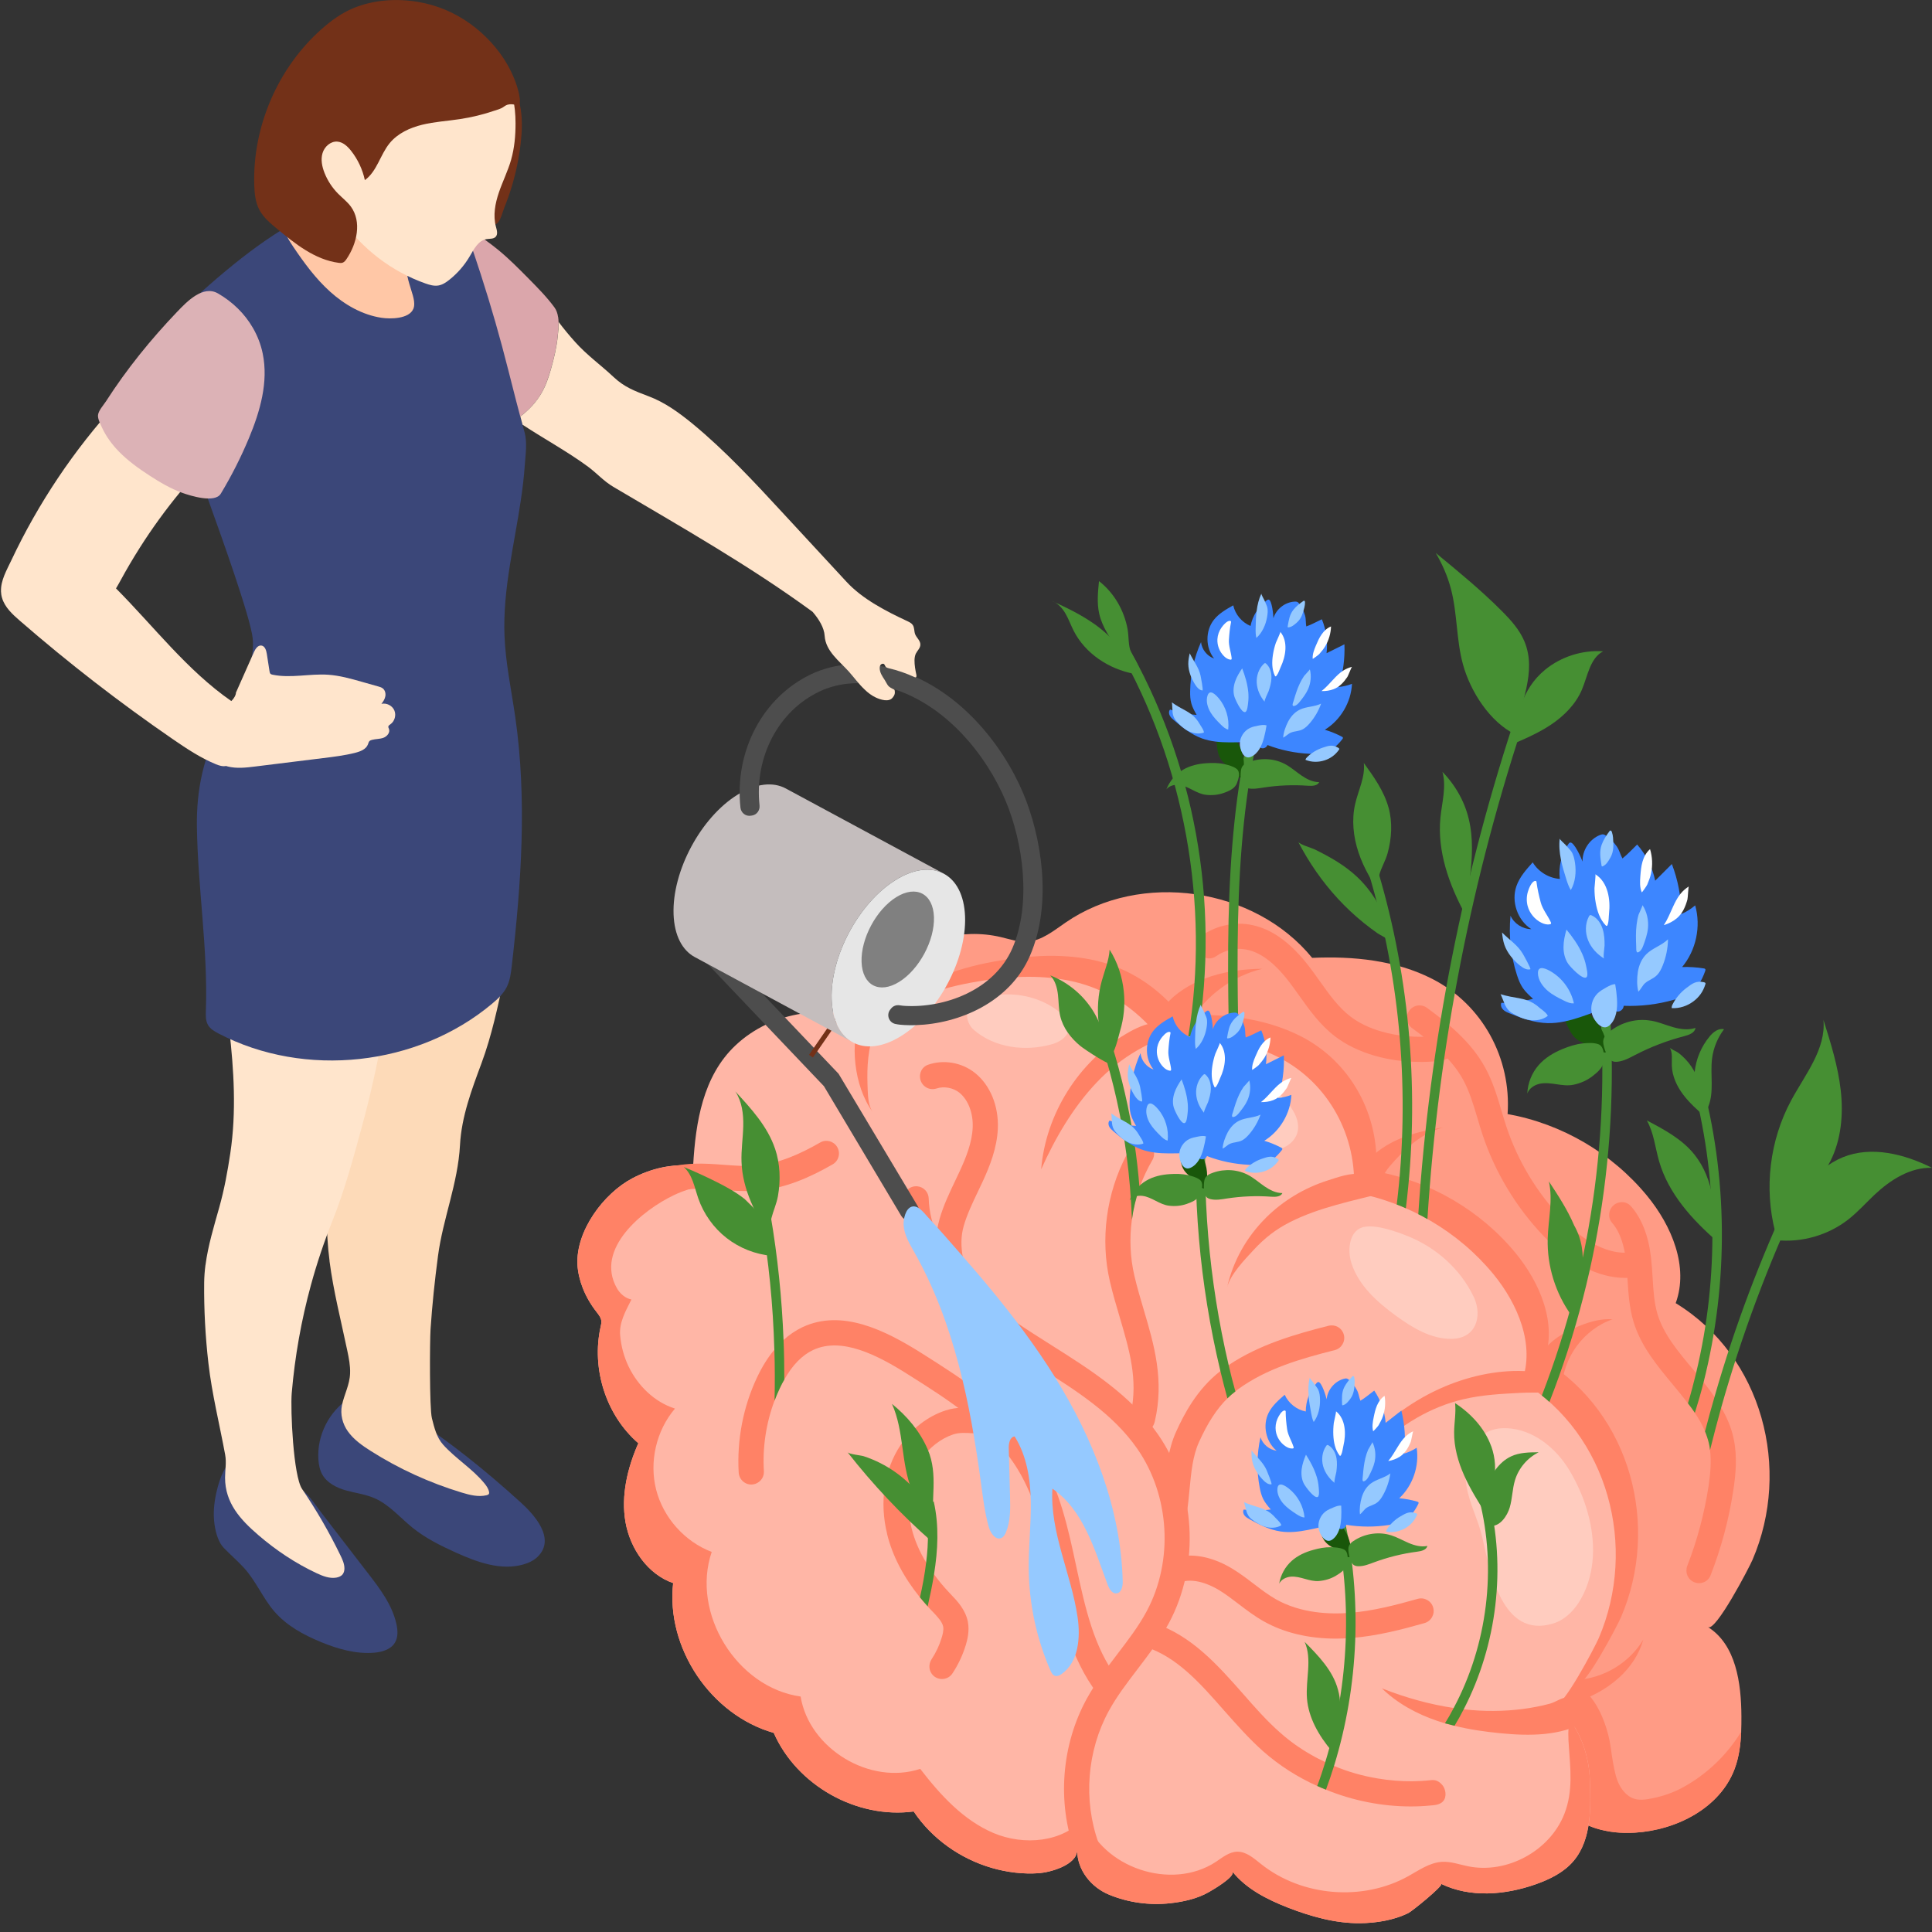 <svg width="215" height="215" viewBox="0 0 215 215" fill="none" xmlns="http://www.w3.org/2000/svg">
<rect x="0" y="0" width="215" height="215" fill="#333333" stroke="none"/>
<g clip-path="url(#clip0_989_46965)">
<path d="M87.427 145.346C89.489 147.505 92.704 148.773 95.526 147.814C95.907 147.675 96.393 147.524 96.682 147.814C96.821 147.945 96.867 148.141 96.906 148.338C97.989 153.222 99.138 158.873 102.807 162.543C105.085 164.859 107.992 166.428 110.848 167.958C114.452 169.901 118.311 171.89 122.401 171.62C123.122 171.574 123.877 171.47 124.513 171.79C125.531 172.295 124.991 175.209 125.288 176.346C125.755 178.104 126.483 179.792 127.435 181.342C129.332 184.441 132.123 187.012 135.457 188.496C141.358 191.122 148 190.439 154.21 191.673C155.517 191.935 156.488 192.008 157.132 193.149C157.691 194.128 157.787 195.662 158.327 196.753C159.534 199.209 161.345 201.414 163.735 202.786C167.228 204.802 172.027 204.737 175.037 202.05C175.785 202.713 176.664 203.172 177.605 203.468C177.94 203.572 178.287 203.665 178.642 203.73C179.343 203.881 180.072 203.954 180.8 203.966C181.174 203.973 181.556 203.966 181.93 203.946C186.571 203.665 191.401 201.202 193.035 196.85C193.529 195.524 193.706 194.124 193.764 192.714C193.791 192.135 193.791 191.557 193.791 190.987C193.771 187.298 193.193 183.038 190.075 181.068C190.923 181.608 194.65 174.458 195.024 173.586C199.369 163.498 196.165 150.947 186.478 145.019C187.955 140.964 186.031 136.407 183.294 133.073C179.409 128.339 173.796 125.051 167.771 123.976C168.199 117.774 164.98 111.799 159.395 108.938C155.324 106.857 150.598 106.39 146.023 106.595C139.605 98.723 126.942 96.9 118.585 102.663C117.259 103.569 115.933 104.679 114.337 104.791C113.327 104.856 112.34 104.509 111.357 104.278C107.005 103.26 102.187 104.559 98.945 107.632C98.02 108.511 97.283 109.501 96.694 110.554C94.947 113.691 94.454 117.484 94.246 121.031C91.929 120.749 89.558 121.312 87.485 122.395C86.085 123.132 84.794 124.134 83.907 125.441C80.049 131.138 83.094 140.813 87.427 145.35V145.346Z" fill="#FF9B85"/>
<path d="M83.906 125.437C84.792 124.13 86.079 123.131 87.483 122.391C89.556 121.308 91.927 120.749 94.244 121.027C94.448 117.477 94.945 113.687 96.692 110.55C97.551 110.746 98.392 111.062 99.213 111.54C99.409 111.66 99.633 111.791 99.868 111.745C100.053 111.718 100.203 111.575 100.346 111.448C103.353 108.561 108.059 107.366 112.087 106.76C115.318 106.275 118.644 106.163 121.836 106.872C125.702 107.739 128.906 109.917 131.388 112.97C135.964 112.774 140.69 113.24 144.772 115.326C150.346 118.174 153.568 124.153 153.14 130.363C159.173 131.438 164.778 134.727 168.664 139.449C171.4 142.783 173.324 147.339 171.848 151.394C181.531 157.327 184.734 169.878 180.394 179.962C180.02 180.841 176.292 187.984 175.444 187.444C176.978 188.408 177.95 190.027 178.551 191.696C178.89 192.636 179.106 193.473 179.249 194.475C179.399 195.524 179.538 196.576 179.815 197.601C180.016 198.345 180.363 199.062 180.922 199.594C181.831 200.458 182.76 200.346 183.874 200.122C185.05 199.887 186.195 199.498 187.247 198.923C189.919 197.474 192.189 195.3 193.766 192.713C193.712 194.124 193.53 195.524 193.037 196.85C191.403 201.202 186.573 203.669 181.932 203.946C181.558 203.965 181.176 203.973 180.802 203.965C180.074 203.958 179.345 203.881 178.643 203.73C178.308 203.665 177.977 203.58 177.649 203.48C177.634 203.476 177.618 203.472 177.607 203.464C176.662 203.164 175.787 202.709 175.039 202.05C172.033 204.74 167.233 204.806 163.737 202.786C161.347 201.414 159.536 199.209 158.329 196.753C157.785 195.658 157.693 194.128 157.134 193.149C156.49 192.008 155.519 191.935 154.212 191.673C148.002 190.439 141.36 191.121 135.459 188.496C132.124 187.012 129.334 184.445 127.437 181.342C126.485 179.792 125.756 178.1 125.29 176.346C124.993 175.205 125.533 172.295 124.515 171.79C123.879 171.474 123.124 171.574 122.403 171.62C118.313 171.89 114.454 169.901 110.85 167.958C107.994 166.428 105.087 164.859 102.809 162.542C99.139 158.873 97.991 153.222 96.907 148.338C96.869 148.141 96.823 147.944 96.684 147.813C96.395 147.524 95.909 147.675 95.528 147.813C92.706 148.777 89.495 147.505 87.429 145.346C83.096 140.805 80.051 131.13 83.909 125.437H83.906Z" fill="#FF8266"/>
<path d="M64.257 140.717C64.315 141.615 64.519 142.482 64.847 143.323C65.221 144.286 65.753 145.192 66.389 146.002C66.624 146.31 66.874 146.618 66.921 147C66.94 147.224 66.882 147.447 66.836 147.671C65.807 152.312 67.426 157.485 71.038 160.607C69.823 163.363 69.095 166.424 69.608 169.385C70.132 172.353 72.075 175.186 74.912 176.173C74.098 183.4 79.106 190.855 86.11 192.844C88.677 198.692 95.346 202.435 101.679 201.587C103.707 204.621 106.864 206.845 110.356 207.863C112.056 208.356 113.868 208.583 115.641 208.452C116.836 208.36 119.843 207.566 119.873 205.893C119.873 208.125 121.45 210.04 123.443 210.854C125.582 211.733 127.934 212.049 130.231 211.798C131.68 211.64 133.257 211.293 134.529 210.557C134.876 210.36 137.574 208.811 137.135 208.26C138.685 210.21 141.013 211.378 143.326 212.284C145.893 213.282 148.603 214.042 151.347 214.022C153.14 214.003 155.075 213.695 156.69 212.912C157.129 212.708 160.695 209.801 160.379 209.643C163.609 211.212 167.487 210.885 170.868 209.701C172.456 209.142 174.033 208.375 175.116 207.088C177.178 204.652 177.031 200.951 176.92 197.964C176.846 195.824 176.126 193.284 174.726 191.453C174.221 190.782 173.635 190.212 172.953 189.78C173.813 190.323 177.54 183.177 177.914 182.298C182.247 172.21 179.044 159.659 169.368 153.73C170.845 149.675 168.921 145.119 166.184 141.785C162.299 137.059 156.686 133.771 150.653 132.699C151.093 126.489 147.863 120.51 142.285 117.662C138.203 115.58 133.477 115.114 128.901 115.306C126.419 112.253 123.215 110.075 119.345 109.208C116.161 108.499 112.835 108.611 109.604 109.096C105.568 109.702 100.862 110.9 97.855 113.784C97.724 113.915 97.574 114.054 97.389 114.084C97.153 114.131 96.93 114 96.726 113.88C94.382 112.527 91.869 112.423 89.263 112.797C86.507 113.198 83.855 114.431 81.827 116.355C78.211 119.774 77.417 124.908 77.14 129.627C77.14 129.665 77.132 129.711 77.132 129.75C74.815 129.469 72.433 130.031 70.371 131.122C67.175 132.803 64.068 136.978 64.261 140.724L64.257 140.717Z" fill="#FFB6A6"/>
<path d="M118.305 112.982C119.554 114.27 118.895 115.684 117.037 116.212C114.092 117.045 110.688 116.613 108.375 114.613C107.307 113.688 107.307 111.806 108.733 111.267C111.81 110.103 115.51 110.611 118.027 112.724C118.127 112.809 118.224 112.897 118.305 112.982Z" fill="#FFCCBF"/>
<path d="M143.308 122.754C144.091 123.725 144.746 125.005 144.334 126.181C144.125 126.778 143.659 127.264 143.108 127.572C141.45 128.513 139.361 127.885 137.646 127.048C136.177 126.331 134.774 125.476 133.467 124.493C132.241 123.571 131.062 122.488 130.503 121.058C129.258 117.866 133.263 117.311 135.46 118.013C138.447 118.969 141.292 120.252 143.301 122.75L143.308 122.754Z" fill="#FFCCBF"/>
<path d="M164.055 144.433C164.968 146.534 164.24 148.947 161.561 148.993C159.306 149.032 157.236 147.794 155.409 146.468C153.265 144.915 151.161 143.038 150.374 140.509C149.916 139.036 150.151 136.774 151.916 136.515C153.331 136.307 155.42 137.063 156.712 137.583C159.822 138.84 162.498 141.218 163.966 144.248C163.997 144.31 164.024 144.371 164.051 144.437L164.055 144.433Z" fill="#FFCCBF"/>
<path d="M176.522 167.773C177.509 170.922 177.648 174.361 176.252 177.317C175.551 178.802 174.414 180.185 172.845 180.667C167.14 182.421 165.798 174.785 164.954 171.077C164.522 169.184 163.524 167.338 163.208 165.445C162.826 163.147 163.216 161.02 165.139 159.593C165.864 159.058 166.808 158.896 167.71 158.938C170.59 159.069 173.115 161.097 174.61 163.56C175.389 164.844 176.052 166.274 176.522 167.773Z" fill="#FFCCBF"/>
<path d="M180.165 186.7C178.689 188.045 176.823 189.005 174.923 189.541C175.031 189.487 175.004 188.624 175.015 188.504C175.065 187.887 175.262 187.502 175.512 186.935C178.496 186.754 181.341 185.023 182.875 182.46C182.397 184.137 181.422 185.559 180.165 186.704V186.7Z" fill="#FF8266"/>
<path d="M179.457 146.815C177.85 147.366 176.447 148.45 175.444 149.822C174.943 150.508 174.542 151.264 174.265 152.065C174.126 152.466 174.018 152.875 173.945 153.295C173.914 153.461 173.629 154.401 173.725 154.49C173.27 154.066 172.754 153.715 172.31 153.28C171.859 152.836 171.628 152.301 171.162 151.857C171.1 151.799 171.038 151.738 171.023 151.657C171.011 151.584 171.038 151.514 171.069 151.449C171.921 149.483 173.914 148.261 175.915 147.49C177.048 147.054 178.254 146.715 179.461 146.823L179.457 146.815Z" fill="#FF8266"/>
<path d="M64.255 140.717C64.312 141.615 64.517 142.483 64.844 143.323C65.218 144.287 65.75 145.193 66.386 146.002C66.621 146.31 66.872 146.619 66.918 147C66.938 147.224 66.88 147.448 66.833 147.671C65.804 152.312 67.423 157.485 71.035 160.608C69.821 163.364 69.092 166.424 69.605 169.385C70.129 172.353 72.072 175.186 74.909 176.173C74.096 183.401 79.103 190.856 86.107 192.845C88.674 198.692 95.343 202.435 101.676 201.587C103.704 204.621 106.861 206.845 110.353 207.863C112.053 208.356 113.865 208.584 115.638 208.453C116.833 208.36 119.84 207.566 119.871 205.893C119.871 208.125 121.447 210.041 123.44 210.854C125.58 211.733 127.931 212.049 130.229 211.799C131.678 211.641 133.255 211.294 134.527 210.557C134.874 210.361 137.572 208.811 137.132 208.26C138.682 210.21 141.01 211.378 143.323 212.284C145.89 213.283 148.6 214.042 151.345 214.023C153.137 214.004 155.072 213.695 156.687 212.913C157.127 212.708 160.693 209.802 160.376 209.644C163.607 211.213 167.485 210.885 170.865 209.702C172.453 209.143 174.03 208.376 175.113 207.088C177.175 204.652 177.029 200.951 176.917 197.964C176.844 195.825 176.123 193.284 174.724 191.453C174.435 192.274 174.539 193.639 174.574 194.144C174.751 196.796 175.086 199.298 174.088 201.857C172.48 205.974 167.7 208.572 163.368 207.686C162.396 207.489 161.444 207.134 160.465 207.192C159.081 207.277 157.898 208.137 156.684 208.807C151.611 211.61 144.869 211.051 140.332 207.435C139.53 206.799 138.697 206.043 137.68 206.063C136.793 206.082 136.045 206.699 135.309 207.192C130.36 210.453 122.646 207.863 120.673 202.27C118.302 205.053 113.931 205.407 110.569 203.989C107.196 202.559 104.637 199.741 102.405 196.846C96.812 198.696 90.051 194.606 89.095 188.797C81.979 187.799 76.879 179.504 79.203 172.704C76.204 171.563 73.822 168.903 73.02 165.785C72.226 162.674 73.028 159.201 75.113 156.753C72.824 156.024 70.997 154.22 69.96 152.085C69.435 150.994 69.127 149.834 69.015 148.639C68.876 147.182 69.624 145.902 70.268 144.614C69.567 144.476 68.981 143.951 68.634 143.327C66.186 138.956 71.536 134.65 74.975 133.008C76.937 132.075 79.169 131.624 81.316 131.978C81.007 131.921 80.691 131.612 80.448 131.439C80.102 131.204 79.747 130.972 79.385 130.756C78.664 130.336 77.92 129.955 77.145 129.635C77.145 129.673 77.137 129.72 77.137 129.758C74.82 129.477 72.438 130.04 70.376 131.13C67.18 132.811 64.073 136.986 64.266 140.733L64.255 140.717Z" fill="#FF8266"/>
<path d="M153.771 187.876C155.49 189.553 157.66 190.732 159.938 191.503C160.223 191.6 160.509 191.692 160.794 191.777C161.152 191.873 161.499 191.966 161.858 192.051C163.535 192.471 165.262 192.714 166.992 192.883C170.23 193.199 173.665 193.199 176.483 191.588C176.641 191.503 176.81 191.326 176.714 191.176C176.652 191.079 176.124 191.029 175.978 190.848C175.82 190.636 175.874 190.478 175.808 190.235C175.639 189.614 175.438 189.129 174.752 188.928C174.004 188.716 173.222 189.383 172.505 189.584C170.458 190.131 168.349 190.385 166.241 190.397C165.111 190.409 163.993 190.343 162.876 190.216C162.505 190.173 162.128 190.119 161.758 190.069C159.09 189.668 156.465 188.932 153.944 187.949C153.89 187.93 153.828 187.895 153.767 187.876H153.771Z" fill="#FF8266"/>
<path d="M160.798 154.29C157.421 155.704 154.403 157.921 151.905 160.6C150.444 162.165 149.145 163.907 148.278 165.865C147.634 167.315 147.237 168.861 146.948 170.422C148.478 167.01 150.525 163.803 153.196 161.19C155.868 158.576 159.187 156.575 162.826 155.716C164.938 155.219 167.12 155.107 169.286 154.999C170.073 154.96 170.859 154.987 171.645 154.956C172.443 154.926 172.636 154.733 172.355 153.866C172.035 152.871 171.202 152.701 170.254 152.62C167.066 152.355 163.731 153.056 160.798 154.286V154.29Z" fill="#FF8266"/>
<path d="M140.864 135.532C138.756 137.633 137.217 140.297 136.547 143.311C136.867 141.865 138.547 140.139 139.523 139.082C140.733 137.776 141.967 136.808 143.562 135.999C146.804 134.353 150.578 133.62 154.078 132.718C153.92 132.761 152.07 130.829 151.492 130.694C150.393 130.436 148.801 131.034 147.756 131.365C145.139 132.194 142.768 133.632 140.86 135.532H140.864Z" fill="#FF8266"/>
<path d="M125.302 115.056C120.001 118.19 116.37 123.988 115.865 130.124C117.442 126.617 119.404 123.24 122.052 120.449C124.804 117.546 128.008 115.804 131.789 114.652C129.418 113.275 127.63 113.68 125.302 115.056Z" fill="#FF8266"/>
<path d="M95.971 112.068C96.002 112.007 96.036 111.945 96.075 111.883C96.414 111.313 96.326 111.617 96.534 111.964C96.78 112.384 97.729 112.369 98.176 112.508C97.243 114.358 96.692 116.397 96.561 118.467C96.499 119.408 96.522 120.379 96.561 121.312C96.591 122.095 96.653 123.104 97.123 123.764C96.013 122.218 95.424 120.344 95.2 118.456C95.084 117.465 95.073 116.459 95.2 115.468C95.343 114.343 95.435 113.105 95.979 112.068H95.971Z" fill="#FF8266"/>
<path d="M160.224 125.53C160.347 125.51 160.466 125.491 160.59 125.476C159.225 125.823 157.988 126.57 156.916 127.48C156.103 128.17 155.374 128.953 154.677 129.758C154.068 130.464 153.678 131.285 153.331 132.156C153.351 132.106 152.614 131.134 152.56 130.888C152.452 130.41 152.31 129.596 152.449 129.126C152.541 128.822 152.784 128.586 153.027 128.378C155.02 126.69 157.633 125.938 160.224 125.53Z" fill="#FF8266"/>
<path d="M134.066 108.9C136.102 108.114 138.303 107.836 140.484 107.809C137.165 108.603 134.205 110.781 132.455 113.707C131.179 113.668 128.084 113.865 129.741 111.81C130.821 110.473 132.486 109.509 134.066 108.896V108.9Z" fill="#FF8266"/>
<path d="M103.539 107.269C102.248 107.828 101.041 108.576 99.958 109.474C99.411 109.929 98.894 110.427 98.42 110.958C98.181 111.224 97.954 111.498 97.734 111.78C97.614 111.934 97.356 112.477 97.186 112.539C98.092 112.119 99.079 111.868 100.077 111.807C100.139 111.803 100.205 111.799 100.259 111.764C100.328 111.722 100.363 111.641 100.394 111.564C100.737 110.716 101.192 109.914 101.743 109.185C102.013 108.831 102.302 108.445 102.637 108.148C102.776 108.025 102.915 107.929 103.05 107.798C103.184 107.663 103.362 107.339 103.535 107.266L103.539 107.269Z" fill="#FF8266"/>
<path d="M179.068 135.205C179.068 135.521 179.172 135.825 179.396 136.08C180.375 137.186 180.776 138.863 180.934 140.193C181.018 140.898 181.061 141.608 181.115 142.355C181.211 143.893 181.304 145.485 181.778 147.07C182.61 149.834 184.434 152.004 186.195 154.124C186.766 154.822 187.332 155.496 187.841 156.171C188.115 156.518 188.377 156.876 188.612 157.235C189.067 157.898 189.445 158.584 189.742 159.289C189.931 159.752 190.089 160.226 190.197 160.712C190.239 160.931 190.281 161.155 190.301 161.375C190.47 162.735 190.312 164.158 190.131 165.403C189.668 168.429 188.874 171.401 187.768 174.25C187.494 174.967 187.81 175.768 188.516 176.061C189.233 176.377 190.077 176.042 190.362 175.302C191.553 172.245 192.409 169.061 192.891 165.823C193.153 164.127 193.354 162.123 192.933 160.13C192.671 158.854 192.162 157.705 191.542 156.641C191.322 156.229 191.068 155.839 190.794 155.462C190.416 154.891 190.004 154.355 189.58 153.827C189.306 153.48 189.032 153.129 188.747 152.794C188.608 152.636 188.485 152.478 188.346 152.32C186.693 150.339 185.131 148.473 184.457 146.256C184.079 144.992 183.994 143.631 183.909 142.178C183.867 141.43 183.813 140.648 183.721 139.869C183.435 137.475 182.676 135.556 181.485 134.218C180.883 133.543 179.789 133.671 179.303 134.43C179.145 134.673 179.072 134.935 179.072 135.209L179.068 135.205Z" fill="#FF8266"/>
<path d="M180.861 142.209C181.289 142.209 181.713 142.178 182.129 142.109L181.689 139.341C178.413 139.865 175.329 137.217 173.78 135.594C171.031 132.715 168.915 129.203 167.654 125.429C167.454 124.828 167.273 124.223 167.092 123.614C166.614 121.998 166.116 120.329 165.253 118.768C163.696 115.939 161.194 113.911 158.796 112.153C158.168 111.695 157.285 111.833 156.83 112.469C156.383 113.09 156.514 113.957 157.135 114.408C159.293 115.989 161.518 117.793 162.801 120.117C163.514 121.416 163.95 122.87 164.409 124.411C164.598 125.051 164.786 125.687 164.998 126.32C166.39 130.479 168.726 134.353 171.756 137.529C174.67 140.582 177.858 142.209 180.861 142.209Z" fill="#FF8266"/>
<path d="M158.024 118.178C158.721 118.178 159.427 118.144 160.144 118.07C161.1 117.974 161.547 117.45 161.759 117.195C161.782 117.168 161.801 117.141 161.832 117.111L160.583 114.605C160.132 114.829 159.858 115.11 159.693 115.299C157.588 115.492 155.591 115.326 153.756 114.798C152.384 114.405 151.212 113.838 150.264 113.109C148.938 112.088 147.924 110.669 146.856 109.166C146.498 108.661 146.139 108.156 145.765 107.666C143.603 104.814 141.379 103.249 138.966 102.875C137.146 102.597 135.227 103.075 133.719 104.124C132.983 104.637 132.96 105.72 133.638 106.306C134.105 106.71 134.799 106.784 135.304 106.429C136.233 105.77 137.424 105.469 138.538 105.643C140.195 105.897 141.83 107.111 143.53 109.355C143.884 109.821 144.227 110.303 144.57 110.785C145.711 112.389 146.891 114.046 148.552 115.322C149.782 116.266 151.27 116.991 152.982 117.484C154.577 117.943 156.262 118.171 158.016 118.171L158.024 118.178Z" fill="#FF8266"/>
<path d="M119.614 206.047L122.251 205.099C120.532 200.331 120.964 194.826 123.4 190.382C124.282 188.77 125.4 187.309 126.58 185.76C127.813 184.141 129.089 182.468 130.092 180.598C133.565 174.107 133.071 165.68 128.87 159.632C125.836 155.265 121.326 152.424 116.97 149.672C115.609 148.812 114.202 147.925 112.884 147.016C109.303 144.545 103.529 139.611 103.351 133.374C103.332 132.665 102.792 132.082 102.083 132.017C101.258 131.94 100.526 132.595 100.545 133.428C100.738 140.898 107.248 146.538 111.292 149.325C112.66 150.269 114.091 151.171 115.474 152.042C119.784 154.76 123.858 157.331 126.568 161.232C130.184 166.436 130.608 173.691 127.621 179.28C126.726 180.953 125.574 182.464 124.352 184.064C123.161 185.629 121.927 187.244 120.94 189.04C118.123 194.178 117.625 200.539 119.611 206.051L119.614 206.047Z" fill="#FF8266"/>
<path d="M82.204 163.873C82.258 164.686 82.983 165.307 83.796 165.191C84.482 165.095 85.01 164.505 85.01 163.819V163.745C84.841 161.09 85.253 158.368 86.19 155.87C86.371 155.396 86.56 154.934 86.78 154.479C86.938 154.143 87.096 153.823 87.277 153.53C88.183 151.908 89.27 150.801 90.492 150.231C93.656 148.754 97.619 150.778 101.077 152.971C105.475 155.743 110.459 158.885 113.273 163.537C115.297 166.868 116.141 170.761 117.028 174.87C118.042 179.615 119.094 184.507 122.143 188.501L124.367 186.812C121.711 183.312 120.763 178.925 119.761 174.277C118.874 170.121 117.949 165.819 115.671 162.08C112.51 156.872 107.237 153.542 102.576 150.597C98.475 148.014 93.699 145.644 89.312 147.687C88.564 148.045 87.847 148.519 87.192 149.121C86.834 149.437 86.487 149.807 86.171 150.208C85.442 151.071 84.81 152.096 84.251 153.276C82.701 156.545 81.996 160.257 82.204 163.873Z" fill="#FF8266"/>
<path d="M98.716 170.703C99.317 173.151 100.551 175.51 102.374 177.757C102.647 178.092 102.933 178.432 103.23 178.759C103.357 178.898 103.472 179.021 103.6 179.16L103.758 179.318C104.317 179.908 104.852 180.467 104.96 181.014C105.034 181.404 104.899 181.912 104.791 182.259C104.536 183.104 104.159 183.905 103.673 184.642C103.284 185.231 103.357 186.022 103.893 186.496C104.513 187.043 105.504 186.939 105.97 186.253C106.626 185.274 107.131 184.198 107.477 183.069C107.666 182.437 107.898 181.488 107.709 180.486C107.447 179.137 106.529 178.166 105.778 177.387L105.631 177.229C104.999 176.566 104.44 175.88 103.935 175.194C103.619 174.762 103.322 174.319 103.06 173.875C102.301 172.623 101.753 171.335 101.437 170.036C100.763 167.284 101.175 164.416 102.543 162.361C103.407 161.085 104.737 160.064 106.097 159.62C106.784 159.401 107.501 159.451 108.333 159.505C109.135 159.567 110.052 159.644 111.055 159.443L110.519 156.691C109.887 156.818 109.231 156.764 108.538 156.71C107.566 156.637 106.448 156.564 105.249 156.953C103.268 157.585 101.445 159 100.231 160.8C98.396 163.529 97.848 167.149 98.723 170.699L98.716 170.703Z" fill="#FF8266"/>
<path d="M125.358 128.532C125.504 128.247 125.662 127.962 125.82 127.688C125.924 127.499 126.074 127.349 126.24 127.233C126.472 127.075 126.745 126.99 127.03 126.99C127.316 126.99 127.589 127.075 127.832 127.245C128.422 127.665 128.611 128.467 128.245 129.091C127.666 130.082 127.181 131.126 126.799 132.202C126.398 133.351 126.113 134.53 125.955 135.744V135.764C125.681 137.83 125.766 139.938 126.24 141.974C126.545 143.28 126.926 144.556 127.293 145.801C128.422 149.618 129.59 153.58 128.507 158.191C128.287 159.127 127.547 159.37 127.327 159.424L125.862 158.919L125.643 157.381L125.855 157.235C126.645 153.492 125.697 150.288 124.61 146.595C124.232 145.32 123.839 144.001 123.515 142.61C122.42 137.918 123.114 132.815 125.361 128.536L125.358 128.532Z" fill="#FF8266"/>
<path d="M148.664 182.352C149.257 182.352 149.862 182.325 150.479 182.275C153.251 182.048 155.926 181.362 158.52 180.625C159.268 180.413 159.704 179.635 159.488 178.887C159.276 178.147 158.505 177.719 157.765 177.927C155.301 178.625 152.777 179.276 150.252 179.48C148.016 179.665 144.778 179.55 141.995 177.977C141.155 177.499 140.368 176.902 139.539 176.269C138.765 175.68 137.963 175.067 137.084 174.539C134.636 173.062 132.077 172.711 130.064 173.575L131.167 176.15C132.836 175.437 134.848 176.462 135.638 176.94C136.386 177.391 137.092 177.931 137.839 178.501C138.707 179.164 139.609 179.85 140.615 180.417C142.866 181.693 145.622 182.352 148.664 182.352Z" fill="#FF8266"/>
<path d="M127.521 183.281C131.009 184.43 133.542 187.297 136.217 190.347C137.589 191.896 139.012 193.511 140.592 194.911C142.373 196.479 144.397 197.767 146.583 198.75C146.899 198.896 147.226 199.035 147.554 199.162C150.549 200.384 153.783 201.028 157.002 201.028C157.731 201.028 158.448 200.997 159.164 200.924C159.585 200.893 160.051 200.862 160.417 200.608C160.988 200.219 160.953 199.363 160.637 198.827C160.479 198.573 160.259 198.364 160.005 198.226C159.7 198.068 159.488 198.079 159.161 198.11C158.505 198.183 157.865 198.214 157.21 198.226C155.892 198.237 154.585 198.129 153.29 197.91C151.636 197.636 150.009 197.173 148.452 196.518C148.125 196.391 147.797 196.244 147.481 196.086C146.953 195.843 146.425 195.581 145.92 195.284C144.675 194.579 143.514 193.754 142.45 192.806C140.997 191.53 139.636 189.992 138.33 188.492C135.516 185.308 132.617 182.009 128.4 180.617L127.525 183.285L127.521 183.281Z" fill="#FF8266"/>
<path d="M129.314 167.866L132.085 168.298C132.224 167.423 132.297 166.548 132.382 165.692C132.563 163.815 132.729 162.034 133.427 160.484C134.386 158.352 135.396 156.795 136.591 155.612C136.877 155.326 137.17 155.076 137.478 154.841C137.582 154.744 137.678 154.671 137.782 154.598C140.912 152.308 144.74 151.202 148.549 150.242C149.285 150.053 149.74 149.294 149.551 148.546C149.393 147.914 148.834 147.494 148.202 147.494C148.086 147.494 147.971 147.505 147.843 147.536C144.143 148.473 140.145 149.625 136.73 151.911C136.53 152.05 136.329 152.185 136.129 152.331C136.025 152.405 135.917 152.489 135.813 152.574C133.218 154.586 131.765 157.369 130.879 159.332C129.992 161.301 129.792 163.402 129.603 165.426C129.518 166.27 129.445 167.072 129.317 167.862L129.314 167.866Z" fill="#FF8266"/>
<path d="M70.983 134.26C72.899 133.058 75.107 132.379 77.366 132.298C78.341 132.264 79.332 132.337 80.377 132.418C81.649 132.514 82.963 132.61 84.305 132.506C87.412 132.264 90.23 130.972 92.662 129.573C93.348 129.18 93.568 128.297 93.155 127.626C92.762 126.983 91.93 126.763 91.274 127.141C89.119 128.382 86.664 129.515 84.085 129.716C82.956 129.804 81.803 129.716 80.585 129.627C79.51 129.546 78.395 129.461 77.262 129.504C74.514 129.6 71.823 130.425 69.491 131.89L70.979 134.264L70.983 134.26Z" fill="#FF8266"/>
<path d="M105.596 144.294L108.19 143.234C107.346 141.168 106.575 138.739 107.25 136.415C107.624 135.131 108.206 133.906 108.826 132.607C109.008 132.229 109.189 131.847 109.366 131.466C110.145 129.777 110.95 127.761 111.043 125.595C111.147 123.097 110.21 120.792 108.537 119.431C107.022 118.198 104.956 117.893 103.264 118.494C102.312 118.834 102.081 120.086 102.798 120.799C103.175 121.173 103.73 121.297 104.235 121.127C105.022 120.865 106.063 121.027 106.772 121.605C107.747 122.399 108.314 123.879 108.244 125.475C108.175 127.152 107.489 128.848 106.822 130.29C106.652 130.66 106.475 131.026 106.302 131.396C105.662 132.738 104.999 134.125 104.563 135.633C103.65 138.782 104.575 141.777 105.6 144.29L105.596 144.294Z" fill="#FF8266"/>
<path d="M157.834 135.12C158.181 135.289 158.52 135.467 158.848 135.667C160.07 116.447 163.801 97.447 169.949 79.199L168.947 78.86C162.833 97.046 159.079 115.973 157.834 135.12Z" fill="#468F33"/>
<path d="M155.434 134.045C155.774 134.172 156.109 134.307 156.448 134.465C158.009 121.941 156.953 109.012 153.349 96.931L152.335 97.228C155.866 109.077 156.934 121.752 155.434 134.045Z" fill="#468F33"/>
<path d="M135.811 152.578C136.054 153.592 136.309 154.602 136.59 155.616C136.875 155.33 137.168 155.08 137.477 154.845C137.203 153.873 136.96 152.894 136.729 151.915C134.516 142.459 133.691 132.757 134.304 123.039L133.259 122.978C132.627 132.95 133.491 142.883 135.811 152.582V152.578Z" fill="#468F33"/>
<path d="M171.581 155.3C171.878 155.531 172.151 155.762 172.425 156.017C178.331 140.941 180.532 124.481 178.793 108.372L177.737 108.488C179.456 124.304 177.317 140.455 171.581 155.3Z" fill="#468F33"/>
<path d="M133.279 115.488C135.784 100.405 132.955 84.801 125.311 71.556L124.397 72.084C131.81 84.928 134.666 100.686 132.238 115.319L133.279 115.492V115.488Z" fill="#468F33"/>
<path d="M136.801 116.868L137.853 116.845C137.487 101.04 137.576 86.882 142.363 73.648L141.373 73.29C136.519 86.697 136.431 100.959 136.797 116.872L136.801 116.868Z" fill="#468F33"/>
<path d="M146.587 198.747C146.903 198.893 147.231 199.032 147.558 199.159C147.886 198.284 148.179 197.397 148.457 196.515C151.209 187.576 151.61 177.873 149.551 168.745L148.518 168.988C150.523 177.885 150.153 187.344 147.485 196.083C147.212 196.977 146.915 197.875 146.587 198.75V198.747Z" fill="#468F33"/>
<path d="M160.801 191.777C161.159 191.874 161.506 191.966 161.865 192.051C162.235 191.45 162.57 190.837 162.886 190.216C166.598 183.035 167.643 174.423 165.638 166.59L164.617 166.852C166.587 174.558 165.523 183.046 161.772 190.07C161.475 190.648 161.151 191.218 160.801 191.777Z" fill="#468F33"/>
<path d="M187.839 156.163C188.113 156.51 188.375 156.868 188.61 157.227C188.968 156.098 189.296 154.96 189.581 153.823C192.387 142.733 192.303 130.872 189.265 119.875L188.251 120.148C191.162 130.722 191.32 142.109 188.749 152.79C188.475 153.927 188.178 155.045 187.843 156.163H187.839Z" fill="#468F33"/>
<path d="M189.739 159.286C189.928 159.748 190.086 160.222 190.194 160.708C190.237 160.928 190.279 161.151 190.298 161.371C190.688 159.791 191.112 158.206 191.543 156.637C193.821 148.562 196.774 140.663 200.336 133.096L199.388 132.642C195.918 139.989 193.031 147.633 190.795 155.458C190.425 156.722 190.078 158.01 189.743 159.286H189.739Z" fill="#468F33"/>
<path d="M86.175 150.208C86.237 152.097 86.237 153.982 86.194 155.871C86.375 155.396 86.564 154.934 86.784 154.479C86.942 154.144 87.1 153.824 87.281 153.531C87.281 152.054 87.262 150.59 87.196 149.125C87.015 144.464 86.533 139.804 85.751 135.217L84.706 135.394C85.539 140.286 86.036 145.243 86.171 150.208H86.175Z" fill="#468F33"/>
<path d="M122.684 116.479C123.918 120.422 124.816 124.45 125.363 128.529C125.679 130.922 125.88 133.328 125.964 135.741C126.122 134.527 126.408 133.347 126.809 132.198C126.681 130.533 126.493 128.876 126.25 127.233C125.679 123.49 124.835 119.79 123.698 116.163L122.684 116.479Z" fill="#468F33"/>
<path d="M175.267 115.476C175.012 115.23 174.823 114.929 174.654 114.617C174.103 113.599 173.783 112.473 173.467 111.359C174.546 111.687 175.645 112.022 176.566 112.666C177.63 113.41 178.397 114.559 178.705 115.815C178.798 116.189 179.133 117.38 178.378 117.08C178.173 116.999 178.077 116.81 177.907 116.679C177.672 116.494 177.387 116.444 177.105 116.363C176.446 116.178 175.764 115.962 175.263 115.472L175.267 115.476Z" fill="#19570A"/>
<path d="M178.456 118.202C178.471 118.125 178.483 118.044 178.487 117.959C178.506 117.373 178.51 116.402 177.824 116.186C177.3 116.02 176.664 116.062 176.124 116.116C175.345 116.197 174.582 116.452 173.861 116.749C172.867 117.157 171.918 117.732 171.217 118.541C170.461 119.412 170.01 120.542 169.964 121.694C170.168 121.104 170.766 120.723 171.375 120.599C171.988 120.476 172.62 120.569 173.237 120.661C173.853 120.754 174.486 120.842 175.099 120.715C175.877 120.553 176.61 120.237 177.238 119.744C177.754 119.339 178.325 118.857 178.46 118.202H178.456Z" fill="#468F33"/>
<path d="M183.749 113.583C184.582 113.734 185.368 114.073 186.182 114.304C186.995 114.536 187.878 114.659 188.68 114.389C188.61 114.933 187.967 115.168 187.435 115.306C185.542 115.796 183.707 116.498 181.972 117.396C181.348 117.72 180.716 118.074 180.018 118.151C179.768 118.178 179.498 118.163 179.293 118.016C178.835 117.681 178.492 116.636 178.418 116.081C178.337 115.461 178.742 115.094 179.205 114.736C180.469 113.749 182.161 113.298 183.746 113.591L183.749 113.583Z" fill="#468F33"/>
<path d="M186.294 111.259C186.722 111.136 187.15 110.997 187.566 110.843C188.688 110.426 189.393 109.123 189.763 108.052C189.786 107.986 189.806 107.905 189.767 107.848C189.732 107.794 189.659 107.774 189.594 107.767C188.8 107.639 187.994 107.589 187.192 107.616C188.749 105.747 189.312 103.095 188.645 100.755C188.183 101.148 187.666 101.472 187.111 101.715C187.092 99.818 186.73 97.925 186.051 96.152C185.434 96.769 184.818 97.39 184.197 98.006C183.889 96.522 183.187 95.123 182.189 93.982C181.653 94.495 181.132 95.073 180.55 95.532C180.315 95.119 180.219 94.626 179.926 94.202C179.602 93.735 179.197 93.327 178.735 93.003C178.638 92.933 178.534 92.872 178.415 92.853C178.295 92.837 178.176 92.876 178.064 92.918C176.888 93.377 176.071 94.622 176.114 95.882C176.006 95.566 175.165 93.631 174.718 93.766C174.633 93.789 174.579 93.866 174.529 93.936C173.758 95.054 173.415 96.461 173.585 97.81C172.363 97.725 171.199 97.016 170.567 95.967C169.85 96.761 169.117 97.582 168.759 98.592C168.146 100.315 168.871 102.416 170.412 103.399C169.441 103.395 168.5 102.79 168.096 101.907C167.88 104.116 168.123 106.367 168.805 108.48C168.967 108.985 169.156 109.486 169.453 109.925C169.765 110.392 170.189 110.773 170.605 111.151C169.456 111.459 168.265 111.614 167.074 111.602C166.966 111.856 167.078 112.161 167.271 112.354C167.464 112.55 167.726 112.658 167.98 112.762C169.345 113.317 170.759 113.822 172.228 113.857C174.699 113.915 176.985 112.658 179.367 112.003C179.417 112.327 179.733 112.589 180.061 112.57C180.388 112.55 180.678 112.257 180.689 111.93C182.574 112.003 184.471 111.776 186.286 111.255L186.294 111.259Z" fill="#3D86FF"/>
<path d="M179.945 111.163C179.907 110.611 179.841 110.068 179.745 109.524C179.402 109.524 179.086 109.702 178.785 109.867C178.438 110.064 178.083 110.261 177.794 110.538C177.177 111.132 176.931 112.08 177.177 112.901C177.386 113.595 178.307 114.805 179.093 114.123C179.914 113.41 180.015 112.165 179.941 111.167L179.945 111.163Z" fill="#95C9FF"/>
<path d="M176.067 106.129C175.635 105.15 174.999 104.271 174.321 103.446C174.14 104.082 173.993 104.737 173.993 105.396C173.993 106.059 174.147 106.734 174.529 107.277C174.749 107.594 176.098 109.058 176.534 108.765C176.78 108.6 176.561 107.752 176.51 107.505C176.418 107.031 176.264 106.568 176.067 106.125V106.129Z" fill="#95C9FF"/>
<path d="M178.357 103.403C178.161 102.748 177.737 102.131 177.108 101.862C177.066 101.842 177.02 101.827 176.973 101.835C176.9 101.846 176.854 101.919 176.819 101.985C176.391 102.794 176.391 103.797 176.734 104.649C177.077 105.5 177.74 106.198 178.523 106.68C178.369 106.587 178.558 105.439 178.562 105.211C178.569 104.61 178.535 103.989 178.357 103.411V103.403Z" fill="#95C9FF"/>
<path d="M184.438 108.472C184.704 108.179 184.885 107.813 185.031 107.447C185.405 106.522 185.606 105.527 185.621 104.529C184.927 105.215 183.91 105.496 183.216 106.179C182.684 106.699 182.383 107.42 182.267 108.156C182.16 108.846 182.144 109.679 182.321 110.357C182.622 110.076 182.772 109.663 183.085 109.397C183.505 109.035 184.052 108.9 184.434 108.472H184.438Z" fill="#95C9FF"/>
<path d="M182.784 100.728C182.815 100.774 182.387 101.661 182.348 101.784C182.24 102.15 182.171 102.528 182.125 102.91C182.028 103.704 182.047 104.509 182.082 105.307C182.098 105.627 182.024 106.217 182.452 105.893C182.649 105.743 182.788 105.458 182.868 105.234C183.096 104.617 183.331 103.943 183.393 103.284C183.474 102.397 183.273 101.476 182.784 100.724V100.728Z" fill="#95C9FF"/>
<path d="M177.536 97.297C177.602 97.34 177.44 98.681 177.44 98.843C177.44 99.379 177.478 99.918 177.575 100.45C177.737 101.376 178.037 102.308 178.7 102.991C178.724 103.014 178.754 103.041 178.789 103.041C178.847 103.041 178.878 102.983 178.897 102.929C179.044 102.532 179.013 102.073 179.059 101.653C179.232 100.146 178.963 98.184 177.536 97.293V97.297Z" fill="white"/>
<path d="M172.586 102.644C172.605 102.686 172.625 102.736 172.605 102.779C172.586 102.825 172.532 102.844 172.482 102.856C172.162 102.925 171.827 102.829 171.534 102.686C170.797 102.324 170.227 101.638 170.007 100.844C169.865 100.323 169.872 99.76 170.026 99.244C170.119 98.924 170.431 98.08 170.832 98.033C170.878 98.029 170.928 98.033 170.959 98.072C170.982 98.099 170.986 98.134 170.99 98.168C171.09 98.943 171.26 99.679 171.46 100.431C171.669 101.214 172.258 101.907 172.59 102.648L172.586 102.644Z" fill="white"/>
<path d="M172.651 108.148C173.911 108.912 174.836 110.211 175.148 111.652C174.759 111.695 174.381 111.517 174.027 111.344C173.395 111.032 172.755 110.712 172.223 110.249C171.664 109.767 171.143 109.043 171.147 108.272C171.151 107.327 172.165 107.852 172.651 108.145V108.148Z" fill="#95C9FF"/>
<path d="M186.041 112.188C186.007 112.038 186.072 111.887 186.142 111.752C186.504 111.047 187.032 110.422 187.668 109.944C188.331 109.443 188.751 109.116 189.619 109.305C189.688 109.32 189.773 109.351 189.792 109.42C189.804 109.455 189.792 109.493 189.781 109.532C189.542 110.322 189.102 110.954 188.439 111.444C187.753 111.953 186.897 112.238 186.041 112.188Z" fill="#95C9FF"/>
<path d="M183.62 94.499C183.204 94.854 182.938 95.355 182.787 95.879C182.633 96.403 182.587 96.951 182.544 97.494C182.498 98.103 182.464 98.739 182.703 99.302C182.722 99.348 183.265 98.562 183.315 98.435C183.485 98.022 183.647 97.621 183.739 97.182C183.924 96.299 183.89 95.366 183.624 94.499H183.62Z" fill="white"/>
<path d="M179.509 93.242C179.49 93.019 179.448 92.795 179.374 92.583C179.344 92.498 179.282 92.402 179.193 92.425C179.151 92.436 179.124 92.471 179.101 92.506C178.765 92.968 178.438 93.454 178.241 93.994C177.96 94.788 178.102 95.493 178.222 96.307C178.23 96.349 178.241 96.399 178.28 96.415C178.307 96.422 178.334 96.415 178.361 96.403C178.762 96.23 178.985 95.825 179.197 95.462C179.602 94.772 179.567 94.013 179.506 93.25L179.509 93.242Z" fill="#95C9FF"/>
<path d="M170.295 107.867C169.906 107.967 169.512 107.732 169.196 107.485C168.441 106.896 167.739 106.075 167.419 105.157C167.265 104.71 167.196 104.24 167.153 103.77C167.936 104.571 168.869 105.142 169.443 106.106C169.52 106.233 170.43 107.832 170.295 107.867Z" fill="#95C9FF"/>
<path d="M171.502 112.288C171.776 112.508 172.161 112.79 172.242 113.052C171.683 113.491 170.928 113.611 170.234 113.514C169.532 113.414 168.877 113.106 168.268 112.743C167.89 112.516 167.674 112.215 167.485 111.837C167.42 111.706 167.034 110.65 166.977 110.635C167.343 110.747 167.713 110.839 168.087 110.912C168.715 111.036 169.355 111.105 169.956 111.321C170.465 111.502 170.932 111.787 171.329 112.154C171.375 112.196 171.433 112.242 171.494 112.292L171.502 112.288Z" fill="#95C9FF"/>
<path d="M187.926 98.654C187.579 98.874 187.267 99.151 187.008 99.471C186.646 99.918 186.388 100.439 186.153 100.963C185.84 101.645 185.574 102.316 185.158 102.952C185.682 102.79 186.183 102.543 186.604 102.189C187.247 101.649 187.563 100.893 187.783 100.103C187.829 99.937 187.887 98.685 187.93 98.658L187.926 98.654Z" fill="white"/>
<path d="M174.853 94.745C174.833 94.714 174.81 94.683 174.787 94.656C174.606 94.433 174.386 94.213 174.194 93.993C174.109 93.897 173.557 93.423 173.573 93.315C173.384 94.872 173.866 96.468 174.332 97.937C174.456 98.322 174.591 98.708 174.806 99.051C175.319 98.16 175.423 97.035 175.273 96.036C175.207 95.601 175.107 95.111 174.857 94.745H174.853Z" fill="#95C9FF"/>
<path d="M135.742 84.288C135.607 84.022 135.534 83.729 135.484 83.432C135.318 82.464 135.364 81.478 135.411 80.495C136.189 81.05 136.979 81.616 137.546 82.383C138.201 83.266 138.506 84.396 138.413 85.49C138.386 85.814 138.332 86.863 137.808 86.419C137.666 86.3 137.639 86.123 137.538 85.972C137.4 85.76 137.184 85.641 136.979 85.502C136.501 85.174 136.012 84.82 135.742 84.291V84.288Z" fill="#19570A"/>
<path d="M137.563 87.337C137.598 87.279 137.628 87.218 137.651 87.152C137.825 86.689 138.087 85.911 137.598 85.549C137.224 85.275 136.699 85.136 136.252 85.036C135.605 84.889 134.922 84.889 134.267 84.932C133.357 84.99 132.444 85.194 131.657 85.656C130.817 86.15 130.15 86.936 129.799 87.85C130.123 87.43 130.705 87.287 131.229 87.353C131.754 87.418 132.236 87.665 132.706 87.904C133.176 88.143 133.658 88.386 134.186 88.447C134.857 88.528 135.528 88.47 136.164 88.247C136.688 88.062 137.274 87.827 137.559 87.341L137.563 87.337Z" fill="#468F33"/>
<path d="M143.066 85.062C143.694 85.409 144.234 85.891 144.823 86.296C145.413 86.701 146.088 87.04 146.805 87.04C146.604 87.46 146.022 87.472 145.56 87.441C143.91 87.321 142.248 87.391 140.614 87.641C140.024 87.734 139.423 87.846 138.841 87.718C138.633 87.672 138.421 87.587 138.297 87.414C138.02 87.021 138.027 86.088 138.12 85.625C138.224 85.105 138.644 84.924 139.114 84.758C140.398 84.307 141.874 84.403 143.069 85.066L143.066 85.062Z" fill="#468F33"/>
<path d="M145.735 83.887C146.113 83.906 146.49 83.906 146.868 83.898C147.882 83.868 148.799 83.012 149.385 82.252C149.42 82.206 149.459 82.148 149.443 82.091C149.428 82.037 149.374 82.002 149.324 81.979C148.722 81.663 148.09 81.404 147.435 81.208C149.189 80.129 150.357 78.151 150.453 76.096C149.979 76.285 149.474 76.405 148.961 76.451C149.459 74.925 149.678 73.306 149.613 71.702C148.95 72.03 148.287 72.361 147.624 72.689C147.774 71.413 147.593 70.102 147.1 68.915C146.529 69.181 145.958 69.505 145.369 69.713C145.292 69.32 145.349 68.896 145.226 68.479C145.095 68.021 144.879 67.581 144.594 67.196C144.536 67.115 144.471 67.034 144.378 66.992C144.286 66.945 144.181 66.945 144.077 66.949C143.01 66.999 142.015 67.778 141.711 68.799C141.711 68.518 141.556 66.737 141.163 66.722C141.09 66.722 141.024 66.764 140.967 66.806C140.045 67.496 139.39 68.533 139.163 69.659C138.203 69.262 137.463 68.379 137.239 67.365C136.449 67.809 135.639 68.271 135.08 68.981C134.124 70.199 134.136 72.08 135.111 73.282C134.333 73.016 133.743 72.276 133.654 71.459C132.883 73.174 132.471 75.048 132.444 76.925C132.436 77.372 132.455 77.827 132.571 78.259C132.694 78.718 132.929 79.138 133.165 79.554C132.159 79.492 131.16 79.292 130.212 78.96C130.058 79.134 130.065 79.408 130.169 79.62C130.274 79.828 130.451 79.99 130.628 80.14C131.573 80.953 132.571 81.74 133.743 82.168C135.709 82.885 137.883 82.491 139.972 82.611C139.922 82.885 140.111 83.178 140.377 83.255C140.643 83.332 140.955 83.17 141.051 82.912C142.543 83.482 144.127 83.81 145.723 83.883L145.735 83.887Z" fill="#3D86FF"/>
<path d="M140.664 82.091C140.78 81.64 140.876 81.181 140.945 80.722C140.668 80.634 140.367 80.684 140.082 80.738C139.75 80.799 139.411 80.865 139.107 81.007C138.451 81.316 137.996 82.01 137.973 82.734C137.954 83.347 138.366 84.565 139.184 84.234C140.036 83.883 140.452 82.912 140.664 82.091Z" fill="#95C9FF"/>
<path d="M138.91 77.002C138.825 76.1 138.555 75.225 138.235 74.377C137.919 74.84 137.622 75.321 137.445 75.853C137.264 76.385 137.206 76.967 137.364 77.507C137.456 77.819 138.143 79.361 138.57 79.242C138.813 79.176 138.867 78.436 138.894 78.224C138.948 77.819 138.948 77.407 138.913 76.998L138.91 77.002Z" fill="#95C9FF"/>
<path d="M141.488 75.433C141.508 74.855 141.334 74.242 140.902 73.857C140.872 73.83 140.841 73.803 140.802 73.799C140.741 73.791 140.683 73.834 140.64 73.876C140.077 74.412 139.808 75.217 139.854 75.992C139.9 76.767 140.239 77.507 140.741 78.105C140.644 77.989 141.103 77.118 141.168 76.936C141.334 76.455 141.477 75.946 141.492 75.437L141.488 75.433Z" fill="#95C9FF"/>
<path d="M145 81.146C145.293 80.98 145.535 80.737 145.755 80.483C146.306 79.843 146.734 79.099 147.02 78.301C146.279 78.668 145.385 78.614 144.641 78.976C144.075 79.249 143.639 79.747 143.346 80.306C143.072 80.83 142.833 81.493 142.795 82.087C143.111 81.94 143.342 81.651 143.666 81.524C144.101 81.347 144.576 81.385 145 81.146Z" fill="#95C9FF"/>
<path d="M145.765 74.485C145.777 74.531 145.195 75.125 145.129 75.217C144.944 75.483 144.786 75.769 144.648 76.058C144.355 76.671 144.154 77.322 143.965 77.97C143.892 78.228 143.672 78.683 144.104 78.54C144.301 78.475 144.489 78.282 144.617 78.124C144.967 77.688 145.337 77.214 145.565 76.701C145.869 76.011 145.958 75.217 145.765 74.485Z" fill="#95C9FF"/>
<path d="M142.481 70.314C142.524 70.365 142.03 71.398 141.984 71.529C141.838 71.96 141.726 72.404 141.657 72.855C141.537 73.641 141.525 74.47 141.872 75.198C141.884 75.225 141.899 75.252 141.93 75.264C141.976 75.279 142.019 75.241 142.05 75.202C142.273 74.925 142.374 74.547 142.524 74.223C143.071 73.059 143.383 71.413 142.481 70.314Z" fill="white"/>
<path d="M137.063 73.267C137.063 73.305 137.066 73.352 137.039 73.382C137.012 73.413 136.962 73.413 136.92 73.409C136.646 73.379 136.403 73.213 136.207 73.016C135.713 72.527 135.44 71.821 135.478 71.127C135.505 70.669 135.663 70.222 135.925 69.848C136.087 69.616 136.565 69.023 136.901 69.096C136.939 69.104 136.978 69.123 136.993 69.162C137.005 69.189 136.997 69.219 136.993 69.246C136.862 69.894 136.8 70.53 136.758 71.189C136.712 71.875 137.001 72.588 137.066 73.271L137.063 73.267Z" fill="white"/>
<path d="M135.623 77.7C136.429 78.656 136.818 79.947 136.679 81.188C136.356 81.119 136.097 80.872 135.862 80.637C135.438 80.217 135.014 79.785 134.71 79.272C134.39 78.733 134.17 78.012 134.382 77.395C134.64 76.636 135.311 77.334 135.619 77.7H135.623Z" fill="#95C9FF"/>
<path d="M145.281 84.561C145.292 84.434 145.388 84.33 145.481 84.241C145.963 83.771 146.556 83.416 147.192 83.204C147.859 82.981 148.283 82.834 148.931 83.22C148.985 83.251 149.043 83.297 149.039 83.358C149.039 83.389 149.02 83.416 149 83.443C148.596 84.01 148.071 84.399 147.408 84.615C146.722 84.839 145.955 84.835 145.284 84.561H145.281Z" fill="#95C9FF"/>
<path d="M148.117 69.713C147.689 69.882 147.339 70.218 147.076 70.596C146.81 70.973 146.625 71.401 146.444 71.825C146.244 72.303 146.043 72.8 146.082 73.317C146.082 73.359 146.733 72.878 146.81 72.789C147.057 72.504 147.296 72.226 147.489 71.898C147.874 71.239 148.098 70.48 148.121 69.717L148.117 69.713Z" fill="white"/>
<path d="M145.157 67.593C145.203 67.408 145.23 67.219 145.226 67.026C145.226 66.953 145.199 66.857 145.126 66.849C145.091 66.849 145.057 66.868 145.03 66.888C144.636 67.169 144.239 67.466 143.939 67.851C143.495 68.41 143.422 69.016 143.299 69.702C143.291 69.736 143.287 69.783 143.318 69.802C143.337 69.817 143.364 69.817 143.387 69.813C143.758 69.783 144.043 69.517 144.313 69.285C144.825 68.842 144.999 68.225 145.157 67.593Z" fill="#95C9FF"/>
<path d="M133.813 76.836C133.474 76.813 133.223 76.516 133.035 76.235C132.587 75.557 132.248 74.709 132.237 73.888C132.233 73.487 132.306 73.09 132.399 72.7C132.807 73.556 133.405 74.265 133.605 75.194C133.632 75.318 133.929 76.848 133.813 76.84V76.836Z" fill="#95C9FF"/>
<path d="M133.587 80.711C133.749 80.961 133.98 81.289 133.972 81.524C133.406 81.724 132.766 81.616 132.238 81.35C131.702 81.081 131.259 80.657 130.869 80.202C130.627 79.916 130.534 79.62 130.488 79.265C130.472 79.142 130.445 78.19 130.407 78.163C130.669 78.352 130.943 78.525 131.224 78.687C131.694 78.957 132.192 79.184 132.616 79.519C132.974 79.801 133.271 80.159 133.494 80.556C133.521 80.603 133.552 80.657 133.591 80.714L133.587 80.711Z" fill="#95C9FF"/>
<path d="M150.449 74.211C150.11 74.292 149.786 74.431 149.493 74.616C149.081 74.874 148.734 75.225 148.402 75.58C147.967 76.042 147.574 76.509 147.065 76.906C147.527 76.918 147.998 76.856 148.429 76.686C149.088 76.428 149.551 75.904 149.94 75.333C150.021 75.214 150.407 74.223 150.449 74.211Z" fill="white"/>
<path d="M141.012 67.543C141.004 67.512 140.993 67.481 140.985 67.454C140.9 67.223 140.785 66.991 140.688 66.764C140.646 66.664 140.334 66.132 140.372 66.055C139.802 67.254 139.755 68.664 139.732 69.971C139.724 70.314 139.732 70.661 139.813 70.993C140.465 70.418 140.85 69.543 141 68.699C141.066 68.333 141.12 67.913 141.016 67.55L141.012 67.543Z" fill="#95C9FF"/>
<path d="M131.648 130.021C131.514 129.755 131.44 129.462 131.39 129.165C131.224 128.197 131.271 127.21 131.317 126.228C132.096 126.783 132.886 127.349 133.453 128.116C134.104 128.999 134.412 130.129 134.32 131.223C134.293 131.547 134.239 132.596 133.715 132.152C133.572 132.033 133.545 131.855 133.445 131.705C133.306 131.493 133.09 131.374 132.886 131.235C132.408 130.907 131.918 130.553 131.648 130.024V130.021Z" fill="#19570A"/>
<path d="M133.469 133.069C133.504 133.012 133.535 132.95 133.558 132.881C133.731 132.418 133.993 131.639 133.504 131.277C133.13 131.003 132.606 130.865 132.158 130.764C131.511 130.618 130.829 130.618 130.173 130.66C129.264 130.718 128.35 130.922 127.564 131.385C126.723 131.878 126.056 132.665 125.706 133.578C126.029 133.158 126.611 133.015 127.136 133.081C127.66 133.147 128.142 133.393 128.612 133.632C129.082 133.871 129.564 134.114 130.092 134.176C130.763 134.257 131.434 134.199 132.07 133.975C132.594 133.79 133.18 133.555 133.465 133.069H133.469Z" fill="#468F33"/>
<path d="M138.972 130.796C139.6 131.143 140.14 131.624 140.73 132.029C141.319 132.434 141.994 132.773 142.711 132.773C142.51 133.193 141.928 133.205 141.466 133.174C139.816 133.054 138.155 133.124 136.52 133.374C135.93 133.467 135.329 133.579 134.747 133.451C134.539 133.405 134.327 133.32 134.204 133.147C133.926 132.754 133.934 131.821 134.026 131.358C134.13 130.838 134.55 130.657 135.021 130.491C136.304 130.044 137.781 130.136 138.976 130.799L138.972 130.796Z" fill="#468F33"/>
<path d="M138.993 129.628C139.371 129.647 139.748 129.647 140.126 129.639C141.14 129.608 142.057 128.753 142.643 127.993C142.678 127.947 142.716 127.889 142.701 127.831C142.686 127.777 142.632 127.743 142.582 127.719C141.98 127.403 141.348 127.145 140.693 126.949C142.447 125.869 143.615 123.892 143.711 121.837C143.233 122.026 142.732 122.146 142.219 122.192C142.716 120.665 142.936 119.046 142.871 117.443C142.208 117.77 141.545 118.102 140.882 118.43C141.032 117.154 140.851 115.843 140.357 114.656C139.787 114.922 139.216 115.246 138.627 115.454C138.549 115.061 138.607 114.636 138.488 114.22C138.357 113.761 138.141 113.322 137.856 112.937C137.798 112.856 137.732 112.775 137.64 112.732C137.547 112.686 137.443 112.686 137.339 112.69C136.271 112.74 135.277 113.519 134.972 114.54C134.972 114.259 134.818 112.478 134.425 112.462C134.352 112.462 134.286 112.505 134.228 112.547C133.307 113.237 132.652 114.274 132.424 115.4C131.464 115.003 130.724 114.12 130.501 113.106C129.711 113.549 128.901 114.012 128.342 114.721C127.386 115.939 127.398 117.82 128.373 119.023C127.594 118.757 127.004 118.017 126.916 117.2C126.145 118.915 125.732 120.789 125.705 122.666C125.698 123.113 125.717 123.568 125.833 124C125.956 124.458 126.191 124.879 126.426 125.295C125.42 125.233 124.422 125.033 123.474 124.701C123.319 124.875 123.327 125.148 123.431 125.36C123.535 125.569 123.713 125.73 123.89 125.881C124.834 126.694 125.833 127.48 127.004 127.908C128.97 128.625 131.144 128.232 133.234 128.352C133.184 128.625 133.373 128.918 133.638 128.995C133.904 129.069 134.217 128.911 134.313 128.652C135.805 129.223 137.389 129.55 138.985 129.624L138.993 129.628Z" fill="#3D86FF"/>
<path d="M133.922 127.831C134.037 127.38 134.134 126.922 134.203 126.463C133.926 126.374 133.625 126.424 133.34 126.478C133.008 126.54 132.669 126.606 132.364 126.748C131.709 127.057 131.254 127.75 131.231 128.475C131.212 129.088 131.624 130.306 132.442 129.975C133.293 129.624 133.71 128.652 133.922 127.831Z" fill="#95C9FF"/>
<path d="M132.167 122.743C132.086 121.841 131.813 120.966 131.493 120.118C131.177 120.58 130.88 121.066 130.703 121.594C130.521 122.126 130.464 122.708 130.622 123.248C130.714 123.56 131.4 125.102 131.828 124.982C132.071 124.917 132.125 124.177 132.152 123.965C132.206 123.56 132.206 123.148 132.171 122.739L132.167 122.743Z" fill="#95C9FF"/>
<path d="M134.746 121.174C134.765 120.596 134.592 119.983 134.16 119.597C134.129 119.57 134.099 119.543 134.06 119.539C133.998 119.532 133.941 119.574 133.898 119.617C133.335 120.152 133.065 120.954 133.112 121.733C133.158 122.508 133.497 123.248 133.998 123.845C133.902 123.73 134.361 122.858 134.426 122.677C134.592 122.195 134.735 121.687 134.75 121.178L134.746 121.174Z" fill="#95C9FF"/>
<path d="M138.257 126.887C138.55 126.721 138.793 126.478 139.013 126.224C139.564 125.584 139.992 124.84 140.277 124.042C139.537 124.408 138.643 124.354 137.899 124.717C137.332 124.99 136.897 125.488 136.604 126.046C136.33 126.571 136.091 127.234 136.053 127.827C136.369 127.681 136.6 127.392 136.924 127.265C137.359 127.087 137.833 127.126 138.257 126.887Z" fill="#95C9FF"/>
<path d="M139.023 120.226C139.035 120.272 138.453 120.865 138.387 120.958C138.202 121.224 138.044 121.509 137.905 121.798C137.612 122.411 137.412 123.063 137.223 123.71C137.15 123.969 136.93 124.423 137.362 124.281C137.558 124.215 137.747 124.022 137.874 123.864C138.225 123.429 138.595 122.955 138.823 122.442C139.127 121.752 139.216 120.958 139.023 120.226Z" fill="#95C9FF"/>
<path d="M135.743 116.055C135.786 116.105 135.292 117.138 135.246 117.269C135.099 117.701 134.988 118.144 134.918 118.595C134.799 119.382 134.787 120.211 135.134 120.939C135.146 120.966 135.161 120.993 135.192 121.005C135.238 121.02 135.281 120.982 135.311 120.943C135.535 120.665 135.635 120.288 135.786 119.964C136.333 118.8 136.645 117.154 135.743 116.055Z" fill="white"/>
<path d="M130.32 119.008C130.32 119.046 130.324 119.092 130.301 119.123C130.274 119.154 130.224 119.158 130.182 119.15C129.908 119.119 129.665 118.954 129.469 118.757C128.975 118.267 128.701 117.562 128.74 116.868C128.767 116.41 128.925 115.962 129.187 115.588C129.349 115.357 129.827 114.764 130.162 114.837C130.201 114.844 130.239 114.864 130.255 114.902C130.266 114.929 130.259 114.96 130.255 114.987C130.124 115.635 130.062 116.271 130.02 116.93C129.973 117.616 130.263 118.329 130.328 119.011L130.32 119.008Z" fill="white"/>
<path d="M128.885 123.441C129.691 124.396 130.08 125.688 129.941 126.929C129.617 126.86 129.359 126.613 129.124 126.378C128.7 125.958 128.276 125.526 127.971 125.013C127.651 124.474 127.432 123.753 127.644 123.136C127.902 122.377 128.573 123.074 128.881 123.441H128.885Z" fill="#95C9FF"/>
<path d="M138.538 130.302C138.55 130.175 138.646 130.071 138.739 129.982C139.221 129.512 139.814 129.157 140.45 128.945C141.117 128.721 141.541 128.575 142.189 128.96C142.243 128.991 142.301 129.037 142.297 129.099C142.297 129.13 142.277 129.157 142.258 129.184C141.853 129.751 141.329 130.14 140.666 130.356C139.98 130.579 139.213 130.575 138.542 130.302H138.538Z" fill="#95C9FF"/>
<path d="M141.379 115.454C140.951 115.623 140.6 115.959 140.338 116.336C140.076 116.714 139.887 117.142 139.706 117.566C139.506 118.044 139.305 118.545 139.344 119.058C139.344 119.1 139.995 118.618 140.072 118.53C140.319 118.244 140.558 117.967 140.751 117.639C141.136 116.98 141.36 116.221 141.383 115.457L141.379 115.454Z" fill="white"/>
<path d="M138.419 113.334C138.465 113.149 138.492 112.96 138.488 112.767C138.488 112.694 138.461 112.598 138.388 112.59C138.353 112.59 138.318 112.609 138.291 112.628C137.898 112.91 137.501 113.207 137.2 113.592C136.761 114.151 136.684 114.756 136.561 115.442C136.553 115.477 136.549 115.523 136.58 115.543C136.599 115.558 136.626 115.558 136.649 115.554C137.019 115.523 137.305 115.257 137.574 115.026C138.087 114.583 138.26 113.962 138.419 113.334Z" fill="#95C9FF"/>
<path d="M127.075 122.577C126.736 122.554 126.485 122.258 126.296 121.976C125.849 121.298 125.51 120.45 125.502 119.625C125.498 119.224 125.572 118.827 125.664 118.438C126.073 119.293 126.67 120.003 126.871 120.932C126.898 121.055 127.194 122.585 127.079 122.577H127.075Z" fill="#95C9FF"/>
<path d="M126.845 126.451C127.007 126.702 127.238 127.03 127.23 127.265C126.664 127.465 126.024 127.357 125.496 127.091C124.96 126.821 124.517 126.397 124.127 125.942C123.884 125.657 123.792 125.36 123.746 125.006C123.73 124.882 123.703 123.93 123.665 123.903C123.927 124.092 124.2 124.266 124.482 124.428C124.952 124.697 125.449 124.925 125.873 125.26C126.232 125.542 126.529 125.9 126.752 126.297C126.779 126.343 126.81 126.397 126.849 126.455L126.845 126.451Z" fill="#95C9FF"/>
<path d="M143.711 119.952C143.372 120.033 143.048 120.172 142.755 120.357C142.343 120.615 141.996 120.966 141.664 121.321C141.228 121.783 140.835 122.25 140.326 122.647C140.789 122.658 141.259 122.597 141.691 122.427C142.354 122.169 142.813 121.644 143.202 121.074C143.283 120.954 143.669 119.964 143.711 119.952Z" fill="white"/>
<path d="M134.27 113.283C134.262 113.253 134.25 113.222 134.243 113.195C134.158 112.963 134.042 112.732 133.946 112.505C133.904 112.404 133.591 111.873 133.63 111.795C133.059 112.994 133.013 114.405 132.99 115.712C132.982 116.055 132.99 116.402 133.071 116.733C133.722 116.159 134.108 115.284 134.258 114.44C134.324 114.074 134.378 113.653 134.274 113.291L134.27 113.283Z" fill="#95C9FF"/>
<path d="M147.46 171.552C147.275 171.317 147.144 171.043 147.036 170.765C146.677 169.852 146.527 168.873 146.376 167.901C147.248 168.287 148.138 168.684 148.847 169.324C149.665 170.06 150.189 171.105 150.316 172.196C150.355 172.519 150.513 173.556 149.907 173.225C149.745 173.136 149.68 172.966 149.557 172.839C149.375 172.658 149.144 172.585 148.917 172.489C148.381 172.265 147.834 172.014 147.46 171.548V171.552Z" fill="#19570A"/>
<path d="M149.853 174.177C149.876 174.111 149.891 174.046 149.903 173.976C149.98 173.487 150.084 172.669 149.529 172.415C149.105 172.222 148.569 172.188 148.11 172.18C147.447 172.168 146.781 172.299 146.145 172.477C145.266 172.716 144.41 173.101 143.735 173.71C143.011 174.362 142.513 175.268 142.355 176.231C142.587 175.757 143.13 175.499 143.658 175.456C144.186 175.418 144.707 175.561 145.216 175.703C145.724 175.846 146.249 175.985 146.773 175.942C147.447 175.884 148.091 175.699 148.669 175.349C149.144 175.063 149.675 174.716 149.857 174.181L149.853 174.177Z" fill="#468F33"/>
<path d="M154.789 170.846C155.471 171.062 156.099 171.425 156.758 171.706C157.418 171.987 158.146 172.184 158.848 172.037C158.732 172.488 158.169 172.619 157.707 172.677C156.068 172.889 154.449 173.29 152.9 173.865C152.341 174.073 151.774 174.304 151.177 174.296C150.965 174.296 150.737 174.25 150.583 174.107C150.232 173.78 150.055 172.862 150.051 172.388C150.051 171.856 150.425 171.594 150.853 171.34C152.021 170.642 153.486 170.442 154.789 170.85V170.846Z" fill="#468F33"/>
<path d="M154.581 169.698C154.955 169.64 155.325 169.567 155.695 169.482C156.682 169.251 157.411 168.229 157.831 167.366C157.858 167.312 157.881 167.25 157.858 167.196C157.835 167.146 157.773 167.123 157.719 167.107C157.067 166.915 156.393 166.791 155.714 166.73C157.218 165.323 157.966 163.152 157.65 161.113C157.222 161.395 156.751 161.61 156.262 161.761C156.443 160.165 156.335 158.538 155.95 156.977C155.368 157.432 154.782 157.887 154.2 158.342C154.092 157.062 153.652 155.813 152.931 154.749C152.426 155.123 151.929 155.555 151.393 155.878C151.239 155.508 151.208 155.081 151.008 154.699C150.784 154.275 150.487 153.889 150.133 153.569C150.06 153.504 149.979 153.438 149.882 153.411C149.782 153.384 149.678 153.404 149.582 153.431C148.545 153.693 147.727 154.657 147.635 155.72C147.577 155.443 147.072 153.728 146.683 153.797C146.61 153.808 146.556 153.866 146.505 153.92C145.742 154.78 145.307 155.925 145.311 157.077C144.293 156.881 143.391 156.164 142.967 155.215C142.281 155.809 141.579 156.422 141.174 157.231C140.481 158.615 140.87 160.458 142.065 161.441C141.251 161.337 140.523 160.728 140.272 159.945C139.86 161.78 139.829 163.696 140.184 165.542C140.269 165.982 140.376 166.425 140.577 166.826C140.793 167.25 141.105 167.616 141.417 167.979C140.419 168.121 139.401 168.121 138.403 167.99C138.287 168.191 138.349 168.46 138.491 168.645C138.634 168.83 138.842 168.95 139.047 169.062C140.134 169.671 141.271 170.241 142.504 170.426C144.574 170.735 146.625 169.914 148.695 169.613C148.703 169.89 148.942 170.141 149.219 170.16C149.497 170.18 149.77 169.96 149.813 169.686C151.389 169.944 153.008 169.948 154.585 169.702L154.581 169.698Z" fill="#3D86FF"/>
<path d="M149.255 168.954C149.278 168.487 149.282 168.021 149.255 167.554C148.966 167.52 148.68 167.631 148.41 167.743C148.098 167.87 147.782 168.001 147.508 168.206C146.93 168.641 146.622 169.412 146.745 170.125C146.849 170.731 147.497 171.841 148.229 171.351C148.996 170.839 149.205 169.802 149.251 168.954H149.255Z" fill="#95C9FF"/>
<path d="M146.52 164.32C146.258 163.453 145.818 162.651 145.333 161.884C145.113 162.4 144.924 162.932 144.855 163.491C144.785 164.046 144.847 164.632 145.109 165.126C145.26 165.415 146.243 166.783 146.64 166.587C146.863 166.471 146.767 165.739 146.751 165.527C146.72 165.118 146.643 164.713 146.524 164.324L146.52 164.32Z" fill="#95C9FF"/>
<path d="M148.728 162.266C148.632 161.695 148.339 161.132 147.838 160.839C147.803 160.82 147.768 160.801 147.726 160.801C147.664 160.801 147.618 160.859 147.583 160.909C147.14 161.545 147.036 162.389 147.236 163.137C147.437 163.888 147.919 164.544 148.528 165.029C148.408 164.933 148.686 163.993 148.713 163.796C148.782 163.291 148.817 162.763 148.728 162.262V162.266Z" fill="#95C9FF"/>
<path d="M153.316 167.161C153.57 166.941 153.759 166.656 153.921 166.359C154.333 165.619 154.603 164.806 154.723 163.969C154.071 164.474 153.185 164.601 152.529 165.106C152.028 165.488 151.701 166.062 151.527 166.668C151.365 167.238 151.265 167.936 151.342 168.522C151.623 168.317 151.793 167.986 152.082 167.793C152.475 167.535 152.946 167.477 153.312 167.157L153.316 167.161Z" fill="#95C9FF"/>
<path d="M152.725 160.481C152.745 160.523 152.294 161.225 152.251 161.325C152.124 161.622 152.024 161.934 151.947 162.246C151.785 162.906 151.716 163.584 151.662 164.259C151.642 164.528 151.519 165.018 151.908 164.791C152.089 164.686 152.236 164.459 152.328 164.278C152.583 163.781 152.853 163.241 152.972 162.694C153.134 161.957 153.061 161.163 152.725 160.481Z" fill="#95C9FF"/>
<path d="M148.674 157.05C148.725 157.093 148.447 158.203 148.432 158.338C148.378 158.789 148.355 159.247 148.378 159.702C148.416 160.496 148.574 161.31 149.06 161.957C149.079 161.981 149.098 162.004 149.129 162.007C149.176 162.015 149.21 161.965 149.233 161.927C149.395 161.607 149.418 161.221 149.503 160.874C149.804 159.625 149.781 157.948 148.678 157.054L148.674 157.05Z" fill="white"/>
<path d="M143.955 161.028C143.967 161.067 143.979 161.109 143.955 161.144C143.932 161.182 143.886 161.19 143.844 161.194C143.566 161.217 143.296 161.105 143.065 160.951C142.483 160.57 142.074 159.933 141.974 159.243C141.909 158.789 141.974 158.318 142.155 157.898C142.267 157.64 142.618 156.965 142.957 156.965C142.996 156.965 143.038 156.977 143.061 157.012C143.077 157.035 143.077 157.066 143.077 157.096C143.077 157.759 143.146 158.395 143.235 159.047C143.327 159.729 143.751 160.369 143.952 161.024L143.955 161.028Z" fill="white"/>
<path d="M143.437 165.662C144.416 166.437 145.06 167.624 145.172 168.865C144.84 168.861 144.54 168.672 144.262 168.491C143.761 168.164 143.26 167.828 142.859 167.385C142.439 166.922 142.08 166.259 142.161 165.612C142.265 164.818 143.059 165.365 143.437 165.662Z" fill="#95C9FF"/>
<path d="M154.268 170.449C154.256 170.322 154.326 170.202 154.399 170.094C154.777 169.539 155.286 169.069 155.868 168.734C156.477 168.383 156.866 168.152 157.575 168.402C157.633 168.421 157.699 168.456 157.706 168.518C157.71 168.549 157.699 168.579 157.683 168.61C157.398 169.25 156.966 169.732 156.357 170.079C155.729 170.434 154.977 170.584 154.264 170.453L154.268 170.449Z" fill="#95C9FF"/>
<path d="M154.081 155.335C153.695 155.589 153.418 155.983 153.236 156.407C153.055 156.831 152.955 157.285 152.866 157.736C152.762 158.245 152.67 158.773 152.809 159.271C152.82 159.313 153.36 158.708 153.414 158.608C153.599 158.276 153.776 157.956 153.899 157.598C154.146 156.873 154.216 156.087 154.081 155.331V155.335Z" fill="white"/>
<path d="M150.752 153.851C150.759 153.658 150.748 153.469 150.705 153.28C150.69 153.207 150.644 153.118 150.571 153.126C150.536 153.13 150.509 153.157 150.482 153.184C150.15 153.538 149.827 153.908 149.607 154.344C149.287 154.98 149.333 155.589 149.352 156.283C149.352 156.318 149.36 156.364 149.391 156.379C149.41 156.391 149.437 156.383 149.46 156.379C149.815 156.275 150.046 155.959 150.262 155.674C150.675 155.134 150.721 154.494 150.752 153.847V153.851Z" fill="#95C9FF"/>
<path d="M141.488 165.18C141.149 165.222 140.844 164.987 140.605 164.744C140.031 164.17 139.526 163.407 139.357 162.601C139.272 162.212 139.264 161.807 139.276 161.406C139.85 162.162 140.575 162.736 140.956 163.607C141.006 163.723 141.608 165.161 141.488 165.176V165.18Z" fill="#95C9FF"/>
<path d="M142.046 169.019C142.254 169.231 142.547 169.509 142.59 169.74C142.073 170.052 141.426 170.075 140.855 169.917C140.277 169.759 139.757 169.432 139.282 169.065C138.986 168.834 138.839 168.56 138.72 168.221C138.681 168.105 138.465 167.177 138.419 167.157C138.716 167.288 139.016 167.408 139.325 167.508C139.838 167.678 140.37 167.801 140.855 168.048C141.264 168.252 141.626 168.541 141.923 168.888C141.958 168.93 142 168.973 142.046 169.023V169.019Z" fill="#95C9FF"/>
<path d="M157.262 159.274C156.946 159.425 156.657 159.621 156.406 159.864C156.055 160.203 155.785 160.612 155.531 161.028C155.199 161.568 154.903 162.104 154.486 162.593C154.945 162.512 155.392 162.354 155.778 162.104C156.375 161.718 156.718 161.113 156.988 160.473C157.046 160.342 157.223 159.29 157.262 159.274Z" fill="white"/>
<path d="M146.685 154.629C146.67 154.602 146.654 154.575 146.639 154.548C146.512 154.34 146.35 154.136 146.207 153.931C146.145 153.839 145.733 153.384 145.756 153.299C145.436 154.587 145.671 155.978 145.91 157.262C145.972 157.597 146.045 157.937 146.192 158.245C146.716 157.551 146.916 156.618 146.897 155.759C146.889 155.389 146.855 154.965 146.681 154.629H146.685Z" fill="#95C9FF"/>
<path d="M169.645 71.382C169.105 70.087 168.141 69.015 167.151 68.021C164.842 65.696 162.305 63.615 159.773 61.533C160.513 62.794 161.103 64.143 161.473 65.558C162.186 68.294 162.055 71.205 162.803 73.934C163.624 76.929 165.782 80.352 168.658 81.748C169.113 78.325 171.079 74.832 169.645 71.382Z" fill="#468F33"/>
<path d="M171.934 74.539C173.727 73.07 176.089 72.319 178.402 72.481C176.926 73.263 176.691 75.221 176.036 76.759C175.349 78.367 174.062 79.662 172.609 80.637C171.155 81.612 169.533 82.295 167.921 82.977C168.846 79.855 169.251 76.736 171.934 74.543V74.539Z" fill="#468F33"/>
<path d="M203.677 129.242C204.899 126.836 205.145 124.03 204.845 121.347C204.544 118.664 203.731 116.07 202.921 113.499C203.214 116.764 200.874 119.582 199.321 122.469C196.939 126.894 196.295 132.225 197.552 137.09C198.427 135.749 199.155 134.211 200.292 133.108C201.584 131.855 202.833 130.907 203.673 129.246L203.677 129.242Z" fill="#468F33"/>
<path d="M201.092 131.867C202.179 130.564 203.505 129.423 205.078 128.783C208.258 127.488 211.928 128.425 215 129.959C212.591 129.882 210.378 131.293 208.62 132.942C207.645 133.86 206.751 134.87 205.699 135.695C203.463 137.449 200.541 138.297 197.711 138.011C198.251 135.745 199.616 133.64 201.092 131.867Z" fill="#468F33"/>
<path d="M188.592 128.521C187.228 126.79 185.215 125.711 183.265 124.686C184.044 126.062 184.19 127.692 184.626 129.211C185.655 132.804 188.288 135.71 191.109 138.166C190.859 134.816 190.778 131.293 188.592 128.521Z" fill="#468F33"/>
<path d="M190.248 115.342C190.653 114.856 191.239 114.39 191.855 114.54C191.135 115.492 190.668 116.637 190.522 117.82C190.302 119.605 190.78 121.502 190.098 123.167C190.078 123.217 190.051 123.267 190.005 123.29C189.901 123.34 189.801 123.209 189.755 123.101C189.25 121.914 188.452 120.623 188.587 119.316C188.733 117.867 189.319 116.46 190.252 115.342H190.248Z" fill="#468F33"/>
<path d="M185.822 116.575C186.154 117.169 186.023 117.901 186.046 118.584C186.084 119.751 186.597 120.866 187.302 121.802C188.008 122.739 188.887 123.521 189.766 124.296C189.203 122.789 189.434 121.158 188.771 119.674C188.474 119.011 188.066 118.398 187.565 117.87C187.306 117.597 187.025 117.346 186.72 117.123C186.535 116.988 185.922 116.756 185.826 116.579L185.822 116.575Z" fill="#468F33"/>
<path d="M160.521 85.895C160.979 87.545 160.467 89.283 160.297 90.987C159.927 94.738 161.261 98.465 163.065 101.777C163.52 97.367 164.699 92.953 162.583 88.778C162.047 87.722 161.353 86.743 160.521 85.899V85.895Z" fill="#468F33"/>
<path d="M154.514 89.846C154.009 88.023 152.88 86.442 151.77 84.908C151.947 86.458 151.157 87.938 150.81 89.457C150.397 91.245 150.602 93.138 151.184 94.877C151.766 96.615 152.714 98.211 153.797 99.695C153.797 98.882 153.281 98.188 153.485 97.394C153.697 96.569 154.19 95.79 154.418 94.95C154.873 93.288 154.981 91.515 154.518 89.842L154.514 89.846Z" fill="#468F33"/>
<path d="M144.469 93.682C145.652 95.968 147.152 98.134 148.898 100.023C149.785 100.983 150.741 101.877 151.755 102.698C152.263 103.11 152.784 103.5 153.32 103.874C153.505 104.001 154.711 104.621 154.727 104.791C154.476 102.124 152.996 99.464 151.068 97.625C149.677 96.299 148.019 95.37 146.312 94.526C145.976 94.36 144.623 93.982 144.469 93.682Z" fill="#468F33"/>
<path d="M165.949 160.951C165.228 158.95 163.705 157.308 161.928 156.148C162.044 157.22 161.832 158.299 161.82 159.378C161.801 161.036 162.26 162.67 162.935 164.185C163.609 165.7 164.492 167.107 165.375 168.51C165.197 168.233 165.313 167.08 165.432 166.748C165.656 166.124 166.034 165.604 166.196 164.933C166.512 163.622 166.411 162.211 165.953 160.947L165.949 160.951Z" fill="#468F33"/>
<path d="M168.154 162.072C169.103 161.629 170.19 161.618 171.234 161.614C169.978 162.231 168.999 163.383 168.594 164.721C168.293 165.711 168.301 166.779 168.004 167.77C167.746 168.641 166.979 169.851 165.934 169.809C165.448 168.363 164.862 167.091 165.379 165.588C165.861 164.189 166.767 162.72 168.151 162.076L168.154 162.072Z" fill="#468F33"/>
<path d="M86.24 127.808C85.404 125.348 83.592 123.367 81.83 121.459C82.57 122.573 82.744 123.972 82.713 125.31C82.682 126.647 82.47 127.977 82.52 129.315C82.632 132.379 84.101 135.236 85.816 137.78C85.862 137.017 85.658 136.311 85.847 135.563C86.055 134.735 86.417 133.971 86.572 133.108C86.884 131.346 86.822 129.508 86.244 127.804L86.24 127.808Z" fill="#468F33"/>
<path d="M82.886 133.447C81.915 132.672 80.816 132.071 79.706 131.516C78.522 130.922 77.316 130.371 76.09 129.866C77.058 130.726 77.281 132.117 77.701 133.343C78.299 135.078 79.405 136.635 80.85 137.765C82.296 138.894 84.073 139.596 85.904 139.754C85.977 139.761 86.07 139.754 86.105 139.692C86.205 139.507 85.819 138.817 85.75 138.632C85.65 138.354 85.557 138.081 85.511 137.788C85.438 137.333 85.426 136.905 85.257 136.466C84.759 135.182 83.823 134.384 82.882 133.447H82.886Z" fill="#468F33"/>
<path d="M123.483 105.678C123.413 106.877 122.924 108.01 122.608 109.166C122.195 110.677 122.083 112.269 122.261 113.827C122.319 114.335 122.777 117.62 123.46 117.546C124.022 117.489 124.5 115.195 124.639 114.748C125.071 113.329 125.214 111.826 125.063 110.354C124.897 108.704 124.369 107.081 123.479 105.678H123.483Z" fill="#468F33"/>
<path d="M122.3 64.671C122.181 65.87 122.057 67.092 122.319 68.271C122.651 69.778 123.572 71.081 124.478 72.334C124.929 72.959 125.754 74.234 126.637 74.177C126.571 73.652 126.109 73.167 125.897 72.673C125.527 71.825 125.642 70.931 125.484 70.033C125.11 67.944 123.985 65.981 122.308 64.675L122.3 64.671Z" fill="#468F33"/>
<path d="M121.693 69.381C120.247 68.371 118.652 67.596 117.044 66.876C117.711 67.107 118.212 67.666 118.567 68.275C118.921 68.884 119.157 69.555 119.476 70.183C120.764 72.727 123.393 74.454 126.195 74.982C126.099 74.963 125.401 73.56 125.316 73.382C125.081 72.881 124.865 72.449 124.519 72.002C123.724 70.985 122.749 70.117 121.693 69.377V69.381Z" fill="#468F33"/>
<path d="M121.371 112.092C120.268 110.496 118.68 109.244 116.872 108.542C117.427 109.109 117.647 109.926 117.736 110.712C117.824 111.502 117.805 112.304 117.986 113.075C118.295 114.401 119.177 115.538 120.23 116.402C120.635 116.733 123.865 118.938 124.069 118.429C124.181 118.148 123.533 117.261 123.414 117.019C123.071 116.325 122.924 115.635 122.708 114.898C122.415 113.9 121.964 112.944 121.371 112.088V112.092Z" fill="#468F33"/>
<path d="M175.164 136.335C174.428 134.612 173.395 133.035 172.365 131.47C172.836 133.544 172.296 135.699 172.234 137.827C172.15 140.876 173.102 143.948 174.894 146.415C175.8 143.119 177.03 139.608 175.16 136.335H175.164Z" fill="#468F33"/>
<path d="M148.901 188.057C148.346 185.933 146.739 184.276 145.189 182.718C146.045 184.653 145.282 186.893 145.444 189.001C145.613 191.183 146.781 193.172 148.192 194.849C148.693 192.66 149.545 190.316 148.901 188.057Z" fill="#468F33"/>
<path d="M102.379 177.758C102.653 178.093 102.938 178.432 103.235 178.76C103.497 177.6 103.751 176.409 103.94 175.198C104.372 172.531 104.519 169.779 103.909 167.092L102.888 167.323C103.374 169.474 103.343 171.687 103.065 173.88C102.907 175.198 102.664 176.494 102.379 177.762V177.758Z" fill="#468F33"/>
<path d="M103.24 161.298C102.388 159.301 100.946 157.594 99.258 156.229C100.626 159.232 100.241 162.786 101.478 165.847C102.06 167.284 102.97 168.645 103.938 169.852C103.502 166.91 104.469 164.181 103.24 161.298Z" fill="#468F33"/>
<path d="M94.324 161.618C97.131 165.206 100.272 168.537 103.691 171.547C103.568 170.472 103.757 169.123 103.452 168.097C103.117 166.964 101.953 165.835 101.12 165.044C100.187 164.158 99.124 163.406 97.975 162.824C97.377 162.52 96.753 162.261 96.117 162.053C95.812 161.953 94.494 161.83 94.324 161.614V161.618Z" fill="#468F33"/>
<path d="M62.112 35.278C62.219 35.995 62.123 36.801 62.058 37.449C61.934 38.674 61.649 39.877 61.31 41.057C61.044 41.978 60.743 42.895 60.269 43.724C59.564 44.965 58.5 45.975 57.312 46.769C56.491 47.321 55.562 47.787 54.576 47.81C54.753 47.012 55.408 45.509 55.081 44.742C54.764 43.998 54.298 43.258 53.94 42.518C53.092 40.768 52.186 39.048 51.214 37.36C50.393 35.93 49.518 34.508 49.013 32.935C48.385 30.977 48.362 28.826 48.955 26.856C49.083 26.432 49.245 26 49.549 25.676C50.405 24.763 51.75 25.125 52.656 25.757C53.604 26.416 54.552 27.079 55.447 27.812C56.642 28.791 57.729 29.893 58.812 30.988C59.826 32.017 60.847 33.047 61.703 34.211C61.923 34.511 62.046 34.877 62.104 35.271L62.112 35.278Z" fill="#DBA6AB"/>
<path d="M38.899 155.585C36.628 157.019 35.245 159.756 35.433 162.435C35.476 163.009 35.584 163.587 35.865 164.088C36.401 165.037 37.461 165.565 38.513 165.862C39.562 166.158 40.664 166.286 41.663 166.717C43.316 167.431 44.511 168.884 45.911 170.013C47.356 171.177 49.033 172.01 50.725 172.773C53.088 173.841 55.729 174.809 58.227 174.103C58.828 173.933 59.414 173.66 59.857 173.217C61.865 171.204 59.449 168.556 57.945 167.192C56.966 166.301 55.971 165.426 54.962 164.566C54.009 163.757 53.046 162.963 52.063 162.188C50.394 160.87 48.674 159.609 46.917 158.414C47.04 158.499 46.566 159.181 46.489 159.247C46.261 159.447 45.911 159.598 45.641 159.756C44.349 160.523 41.99 160.623 40.865 159.463C40.529 159.12 40.129 158.549 40.013 158.075C39.905 157.62 39.889 157.108 39.724 156.668C39.566 156.252 39.188 155.924 38.895 155.581L38.899 155.585Z" fill="#3B4779"/>
<path d="M36.677 140.344C36.241 136.982 36.23 133.517 37.178 130.263C37.386 129.55 37.583 128.772 37.849 128.059C37.895 127.931 38.258 127.106 38.566 126.544C38.346 125.992 38.265 125.379 38.3 124.786C38.354 123.888 38.62 123.02 38.855 122.157C39.888 118.356 40.362 114.432 41.31 110.612C42.135 107.289 43.257 104.267 46.572 102.756C48.395 101.927 50.462 101.461 52.408 101.927C54.355 102.394 56.117 103.959 56.383 105.94C56.51 106.877 56.305 107.825 56.105 108.75C55.396 112.019 54.74 115.203 53.576 118.341C52.485 121.278 51.36 124.262 51.19 127.422C50.959 131.717 49.294 135.591 48.742 139.769C48.384 142.471 48.095 145.185 47.914 147.907C47.825 149.236 47.786 156.722 48.064 157.825C48.326 158.866 48.588 159.957 49.309 160.766C50.708 162.327 52.551 163.426 53.888 165.049C54.124 165.334 54.343 165.642 54.42 166.001C54.436 166.082 54.447 166.17 54.409 166.24C54.359 166.336 54.243 166.375 54.139 166.398C53.222 166.614 52.266 166.367 51.364 166.093C47.809 165.014 44.394 163.46 41.257 161.468C40.304 160.862 39.356 160.199 38.705 159.278C38.115 158.445 37.849 157.397 38.053 156.387C38.304 155.165 38.917 154.113 38.959 152.829C38.99 151.977 38.824 151.133 38.647 150.3C37.953 146.985 37.105 143.693 36.669 140.332L36.677 140.344Z" fill="#FDDAB8"/>
<path d="M40.949 175.071C42.287 176.806 43.659 178.617 44.122 180.757C44.272 181.443 44.311 182.206 43.944 182.807C43.486 183.563 42.526 183.844 41.647 183.918C39.604 184.091 37.569 183.497 35.672 182.715C33.764 181.925 31.898 180.907 30.545 179.346C29.246 177.85 28.487 175.934 27.146 174.473C26.44 173.706 25.638 173.013 24.918 172.269C24.185 171.509 23.9 170.164 23.819 169.154C23.723 168.001 23.888 166.837 24.17 165.716C24.505 164.378 25.045 163.036 26.066 162.111C26.101 162.458 26.14 162.813 26.263 163.137C26.386 163.464 26.614 163.765 26.93 163.911C27.099 163.989 27.365 163.807 27.535 163.761C27.832 163.676 28.14 163.634 28.448 163.611C29.493 163.53 30.569 163.726 31.509 164.193C32.338 164.605 33.024 165.28 33.726 165.877C34.535 166.567 35.133 167.527 35.78 168.364C36.59 169.416 37.403 170.468 38.212 171.521C39.126 172.704 40.036 173.891 40.949 175.075V175.071Z" fill="#3B4779"/>
<path d="M22.868 140.779C23.153 138.605 23.812 136.458 24.402 134.353C24.969 132.333 25.316 130.406 25.628 128.344C26.318 123.753 26.032 119.073 25.504 114.478C25.339 113.036 25.154 111.575 25.393 110.145C25.778 107.871 27.258 105.863 29.174 104.583C31.09 103.299 33.407 102.698 35.712 102.594C36.895 102.54 38.117 102.617 39.193 103.11C39.859 103.411 40.495 103.878 40.958 104.444C41.336 104.903 41.367 105.535 41.702 105.951C42.55 107.004 43.868 105.967 43.961 104.93C43.329 111.834 42.095 118.68 40.276 125.372C39.328 128.852 38.333 132.522 37.003 135.841C36.07 138.177 35.269 140.567 34.605 142.992C33.53 146.923 32.813 150.955 32.466 155.018C32.308 156.872 32.64 164.254 33.615 165.696C35.211 168.051 36.641 170.518 37.882 173.078C38.106 173.54 38.329 174.026 38.329 174.539C38.329 174.766 38.279 175.001 38.14 175.183C37.971 175.406 37.693 175.518 37.416 175.564C36.672 175.687 35.928 175.395 35.242 175.075C32.894 173.976 30.72 172.527 28.758 170.838C26.753 169.115 25.05 167.265 25.046 164.451C25.046 163.557 25.219 162.77 25.057 161.888C24.433 158.495 23.593 155.169 23.195 151.719C22.852 148.743 22.691 145.744 22.721 142.745C22.729 142.086 22.779 141.43 22.864 140.775L22.868 140.779Z" fill="#FFE5CC"/>
<path d="M53.525 30.599C54.654 34.095 55.668 37.63 56.566 41.195C57.152 43.52 57.746 45.844 58.382 48.134C58.69 49.236 58.475 50.655 58.398 51.784C58.313 53.06 58.155 54.332 57.97 55.6C57.23 60.623 55.946 65.623 56.142 70.734C56.258 73.772 56.902 76.759 57.337 79.77C58.66 88.94 58.016 98.276 56.952 107.482C56.859 108.295 56.755 109.127 56.385 109.856C56.011 110.592 55.387 111.171 54.755 111.702C46.467 118.653 33.924 120.021 24.333 115.021C23.874 114.782 23.4 114.509 23.146 114.062C22.872 113.587 22.895 113.005 22.911 112.462C23.15 105.639 22.012 98.843 21.912 92.02C21.851 87.838 22.649 84.18 24.614 80.46C26.141 77.576 28.469 74.462 28.119 71.023C27.883 68.703 24.437 59.143 23.562 56.707C21.824 51.854 20.135 46.966 19.056 41.916C18.84 40.906 18.651 39.892 18.489 38.875C18.358 38.038 18.25 37.156 18.566 36.373C18.844 35.695 19.403 35.182 19.946 34.692C24.418 30.657 28.966 26.57 34.371 23.907C38.041 22.099 41.664 22.511 45.233 24.354C47.207 25.375 49.165 26.146 51.436 25.753C51.563 25.73 51.702 25.707 51.814 25.776C51.91 25.838 51.952 25.95 51.991 26.058C52.527 27.569 53.039 29.084 53.529 30.606L53.525 30.599Z" fill="#3B4779"/>
<path d="M45.998 34.369C45.527 35.499 43.45 35.514 42.455 35.364C40.312 35.04 38.354 33.914 36.742 32.465C35.131 31.015 33.84 29.25 32.629 27.454C32.19 26.802 31.75 26.12 31.635 25.345C31.6 25.11 31.596 24.856 31.724 24.659C31.82 24.505 31.978 24.405 32.132 24.312C32.78 23.93 33.47 23.63 34.113 23.241C36.068 22.057 37.428 20.13 38.735 18.256C38.859 19.933 39.313 21.598 40.169 23.048C41.025 24.497 42.289 25.719 43.82 26.421C44.259 26.621 45.203 26.81 45.496 27.23C45.874 27.774 45.338 28.865 45.269 29.454C45.134 30.622 45.635 31.759 45.947 32.893C46.055 33.294 46.144 33.714 46.071 34.123C46.055 34.211 46.028 34.296 45.998 34.377V34.369Z" fill="#FFC7A6"/>
<path d="M57.843 11.584C57.89 11.796 57.928 12.008 57.959 12.223C58.14 13.461 58.086 14.718 57.944 15.959C57.755 17.593 57.419 19.212 56.941 20.789C56.703 21.575 56.425 22.354 56.117 23.117C55.935 23.568 55.716 24.528 55.326 24.852C54.478 25.557 52.431 24.293 51.649 23.834C50.419 23.113 49.309 22.203 48.214 21.298C47.478 20.689 46.726 20.056 46.279 19.212C45.84 18.376 45.743 17.404 45.713 16.46C45.624 13.611 46.117 10.755 47.108 8.084C47.651 7.266 47.798 6.091 48.284 5.216C48.839 4.21 49.363 3.705 50.334 3.111C50.635 2.926 50.971 2.733 51.321 2.779C51.606 2.818 51.849 3.007 52.069 3.192C54.717 5.416 57.123 8.234 57.843 11.588V11.584Z" fill="#733118"/>
<path d="M56.885 17.763C56.527 19.012 55.941 20.18 55.521 21.409C55.101 22.639 54.85 23.977 55.189 25.23C55.293 25.607 55.428 26.066 55.162 26.351C54.919 26.613 54.495 26.552 54.145 26.61C53.223 26.76 52.734 27.739 52.26 28.545C51.67 29.547 50.895 30.433 49.982 31.154C49.627 31.436 49.234 31.694 48.787 31.771C48.297 31.852 47.8 31.706 47.333 31.54C43.587 30.218 40.279 27.685 38.02 24.416C37.589 23.788 37.176 23.028 37.4 22.3C37.461 22.103 37.565 21.903 37.504 21.706C37.442 21.517 37.249 21.409 37.08 21.305C36.128 20.735 35.484 19.771 34.99 18.777C32.62 13.989 33.391 7.856 36.756 3.708C37.407 2.907 38.151 2.167 39.038 1.631C40.453 0.775 42.145 0.494 43.798 0.49C46.84 0.486 49.901 1.407 52.329 3.238C53.964 4.472 55.293 6.118 56.13 7.983C56.974 9.868 57.371 11.668 57.371 13.731C57.371 15.088 57.255 16.452 56.882 17.759L56.885 17.763Z" fill="#FFE5CC"/>
<path d="M55.073 12.3C53.805 12.736 52.494 13.056 51.168 13.256C49.773 13.469 48.354 13.546 46.986 13.881C45.614 14.216 44.261 14.837 43.366 15.928C42.31 17.215 41.956 19.069 40.602 20.045C40.348 18.857 39.816 17.728 39.065 16.776C38.671 16.279 38.159 15.801 37.53 15.758C36.782 15.708 36.104 16.325 35.892 17.042C35.676 17.759 35.838 18.541 36.112 19.239C36.451 20.099 36.968 20.889 37.619 21.548C38.093 22.03 38.644 22.442 39.045 22.99C40.275 24.67 39.735 27.103 38.563 28.826C38.448 28.995 38.317 29.169 38.124 29.234C37.989 29.281 37.839 29.269 37.696 29.25C35.052 28.903 32.847 27.134 30.796 25.434C30.06 24.825 29.308 24.192 28.861 23.348C28.422 22.512 28.325 21.54 28.294 20.596C28.098 14.108 30.9 7.59 35.746 3.273C36.844 2.294 38.055 1.415 39.419 0.867C41.651 -0.027 44.13 -0.185 46.481 0.204C47.526 0.378 48.555 0.671 49.534 1.079C51.484 1.893 53.227 3.157 54.649 4.714C56.064 6.26 57.163 8.122 57.691 10.161C57.833 10.709 57.926 11.29 57.787 11.842C57.475 11.661 57.105 11.58 56.742 11.607C56.361 11.637 56.261 11.753 55.968 11.942C55.709 12.112 55.366 12.204 55.077 12.304L55.073 12.3Z" fill="#733118"/>
<path d="M0.112 65.789C0.078 64.582 0.748 63.441 1.261 62.354C4.26 55.994 8.219 50.085 12.964 44.888C13.797 43.979 14.679 43.069 15.793 42.541C16.734 42.094 17.794 41.947 18.839 41.947C19.999 41.947 21.178 42.128 22.212 42.653C23.244 43.177 24.123 44.071 24.463 45.178C24.902 46.611 24.413 48.153 23.85 49.545C23.017 51.603 21.46 53.045 20.076 54.726C18.442 56.707 16.93 58.789 15.554 60.959C14.799 62.15 14.082 63.364 13.411 64.602C13.249 64.894 13.087 65.191 12.91 65.481C17.139 69.736 20.828 74.609 25.742 78.016C26.028 77.754 26.263 77.341 26.255 77.083C26.918 75.588 27.585 74.088 28.248 72.593C28.414 72.219 28.691 71.779 29.096 71.841C29.489 71.899 29.632 72.38 29.694 72.774C29.794 73.417 29.894 74.057 29.994 74.701C30.01 74.797 30.029 74.901 30.094 74.975C30.16 75.044 30.26 75.067 30.353 75.087C32.373 75.499 34.466 74.948 36.52 75.087C37.792 75.175 39.034 75.522 40.263 75.873C40.88 76.046 41.497 76.224 42.114 76.397C42.275 76.443 42.445 76.493 42.58 76.594C42.842 76.786 42.938 77.149 42.885 77.469C42.831 77.789 42.649 78.074 42.445 78.328C43.012 78.197 43.651 78.517 43.883 79.053C44.114 79.589 43.921 80.271 43.443 80.603C43.351 80.668 43.239 80.734 43.216 80.846C43.197 80.942 43.255 81.034 43.289 81.127C43.432 81.532 43.066 81.96 42.661 82.106C42.256 82.252 41.809 82.225 41.389 82.337C41.289 82.364 41.184 82.403 41.111 82.476C41.023 82.572 40.996 82.707 40.949 82.831C40.737 83.39 40.094 83.632 39.512 83.779C38.344 84.072 37.149 84.218 35.954 84.365C33.44 84.677 30.927 84.986 28.41 85.298C27.392 85.425 26.348 85.548 25.349 85.298C25.284 85.282 25.226 85.259 25.16 85.24C24.786 85.321 24.393 85.198 24.035 85.051C22.316 84.346 20.754 83.305 19.224 82.252C13.311 78.186 7.629 73.784 2.209 69.077C1.392 68.368 0.544 67.593 0.232 66.556C0.155 66.298 0.116 66.039 0.108 65.789H0.112Z" fill="#FFE5CC"/>
<path d="M19.731 34.681C20.788 33.575 22.584 31.694 24.257 32.653C25.856 33.575 27.225 34.889 28.146 36.493C28.659 37.379 29.033 38.351 29.237 39.353C29.889 42.514 28.944 45.783 27.703 48.758C26.812 50.894 25.764 52.96 24.569 54.942C23.918 56.021 21.215 55.184 20.271 54.841C18.98 54.375 17.785 53.666 16.632 52.918C15.425 52.131 14.242 51.287 13.236 50.254C12.465 49.464 11.798 48.562 11.339 47.556C11.17 47.182 10.861 46.608 10.908 46.184C10.962 45.682 11.528 45.077 11.794 44.661C14.111 41.057 16.771 37.78 19.724 34.685L19.731 34.681Z" fill="#DCB2B6"/>
<path d="M101.75 135.668C102.255 135.367 102.42 134.712 102.12 134.207L93.319 119.493L79.982 105.478L78.436 106.946L91.692 120.877L100.292 135.302C100.593 135.807 101.248 135.972 101.753 135.672L101.75 135.668Z" fill="#4D4D4D"/>
<path d="M117.404 153.269C121.668 160.115 124.736 167.898 124.94 175.962C124.956 176.521 124.813 177.249 124.258 177.315C123.757 177.373 123.433 176.814 123.26 176.34C121.799 172.423 120.565 168.025 117.115 165.666C116.83 170.53 119.208 175.133 119.918 179.955C120.253 182.237 120.033 184.943 118.152 186.281C117.932 186.439 117.659 186.574 117.4 186.493C117.138 186.408 117 186.131 116.888 185.88C115.342 182.326 114.517 178.456 114.479 174.578C114.455 172.068 114.756 169.567 114.71 167.061C114.664 164.556 114.247 161.977 112.914 159.853C112.37 159.914 112.243 160.639 112.258 161.187C112.304 162.975 112.355 164.764 112.401 166.552C112.436 167.898 112.463 169.289 111.942 170.527C111.838 170.769 111.699 171.024 111.464 171.139C110.817 171.463 110.223 170.615 110.03 169.918C109.595 168.349 109.394 166.73 109.178 165.115C107.983 156.21 106.179 147.198 101.762 139.376C101.214 138.409 100.617 137.41 100.555 136.3C100.524 135.695 100.76 134.504 101.45 134.288C102.159 134.065 102.795 134.947 103.203 135.387C104.464 136.736 105.678 138.139 106.896 139.531C109.329 142.306 111.703 145.143 113.896 148.111C115.13 149.784 116.31 151.496 117.408 153.261L117.404 153.269Z" fill="#95C9FF"/>
<path d="M93.137 112.886L93.574 113.188L90.465 117.689L90.027 117.386L93.137 112.886Z" fill="#733118"/>
<path d="M82.073 88.44C84.139 87.16 86.039 86.987 87.442 87.742L105.039 97.229C103.636 96.473 101.736 96.647 99.669 97.926C95.576 100.467 92.384 106.426 92.554 111.217C92.635 113.6 93.533 115.249 94.913 115.993L77.316 106.507C75.936 105.763 75.038 104.113 74.957 101.731C74.791 96.939 77.979 90.98 82.073 88.44Z" fill="#C4BDBD"/>
<path d="M99.667 97.93C95.573 100.47 92.382 106.43 92.551 111.221C92.717 116.02 96.179 117.843 100.272 115.299C104.374 112.755 107.565 106.803 107.396 102.004C107.23 97.213 103.769 95.382 99.667 97.93Z" fill="#E6E6E6"/>
<path d="M99.74 99.838C97.52 101.218 95.789 104.448 95.878 107.05C95.97 109.656 97.848 110.643 100.068 109.263C102.292 107.883 104.023 104.653 103.934 102.051C103.846 99.453 101.964 98.458 99.74 99.838Z" fill="#808080"/>
<path d="M101.924 114.081C106.7 113.927 112.352 111.568 114.61 106.376C117.193 100.443 115.821 92.911 113.863 88.27C111.581 82.858 106.558 76.378 99.311 74.416C96.135 73.556 92.935 73.769 90.287 75.021C84.863 77.592 81.726 83.594 82.4 89.874C82.462 90.456 82.99 90.876 83.568 90.772L83.711 90.749C84.239 90.656 84.578 90.163 84.524 89.631C83.95 84.25 86.606 79.127 91.204 76.949C93.386 75.912 96.069 75.742 98.756 76.471C105.263 78.232 109.811 84.149 111.901 89.099C113.839 93.69 114.822 100.551 112.66 105.528C110.598 110.258 105.047 112.173 100.764 111.942C100.556 111.93 100.336 111.915 100.136 111.877C99.766 111.807 99.392 111.938 99.161 112.235L99.064 112.358C98.609 112.94 98.922 113.796 99.642 113.95C99.986 114.024 100.329 114.054 100.652 114.07C101.069 114.093 101.497 114.097 101.928 114.081H101.924Z" fill="#4D4D4D"/>
<path d="M57.907 46.346C57.98 46.65 58.065 46.959 58.15 47.263C59.352 48.053 60.586 48.794 61.808 49.541C63.053 50.312 64.286 51.079 65.454 51.947C66.445 52.683 67.174 53.539 68.26 54.182C75.766 58.619 83.379 62.933 90.421 68.079C91.127 68.892 91.717 69.848 91.771 70.766C91.886 72.454 93.374 73.537 94.438 74.709C95.039 75.383 95.567 76.124 96.231 76.744C96.601 77.103 97.021 77.419 97.483 77.631C97.981 77.862 98.929 78.171 99.338 77.631C99.422 77.527 99.507 77.411 99.549 77.272C99.592 77.134 99.592 76.987 99.561 76.841C99.561 76.821 99.549 76.787 99.542 76.767C99.522 76.748 99.488 76.737 99.469 76.713C99.257 76.617 98.971 76.482 98.825 76.293C98.686 76.104 98.582 75.873 98.455 75.673C98.193 75.272 97.896 74.852 97.896 74.343C97.884 74.173 97.969 73.93 98.15 73.88C98.405 73.807 98.436 73.977 98.52 74.142C98.582 74.281 98.752 74.32 98.89 74.362C99.893 74.593 100.86 74.933 101.801 75.364C101.82 75.376 101.855 75.383 101.885 75.383C101.99 75.372 102.001 75.225 101.982 75.121C101.866 74.574 101.762 74.027 101.77 73.456C101.781 73.202 101.812 72.959 101.916 72.739C102.086 72.4 102.414 72.126 102.421 71.749C102.441 71.294 101.99 70.978 101.832 70.557C101.716 70.218 101.77 69.829 101.569 69.544C101.431 69.343 101.211 69.239 100.991 69.131C98.628 68.032 95.984 66.676 94.203 64.745C91.852 62.216 89.512 59.672 87.16 57.131C83.945 53.651 80.719 50.162 77.061 47.148C75.565 45.926 73.973 44.765 72.158 44.091C70.608 43.501 69.49 43.089 68.276 41.951C66.861 40.621 65.304 39.515 63.997 38.05C63.353 37.333 62.744 36.597 62.162 35.826C62.182 36.385 62.12 36.963 62.066 37.449C61.939 38.671 61.654 39.874 61.318 41.053C61.056 41.982 60.748 42.9 60.273 43.721C59.684 44.754 58.851 45.629 57.911 46.346H57.907Z" fill="#FFE5CC"/>
</g>
<defs>
<clipPath id="clip0_989_46965">
<rect width="215" height="214.057" fill="white" transform="matrix(-1 0 0 1 215 0)"/>
</clipPath>
</defs>
</svg>
